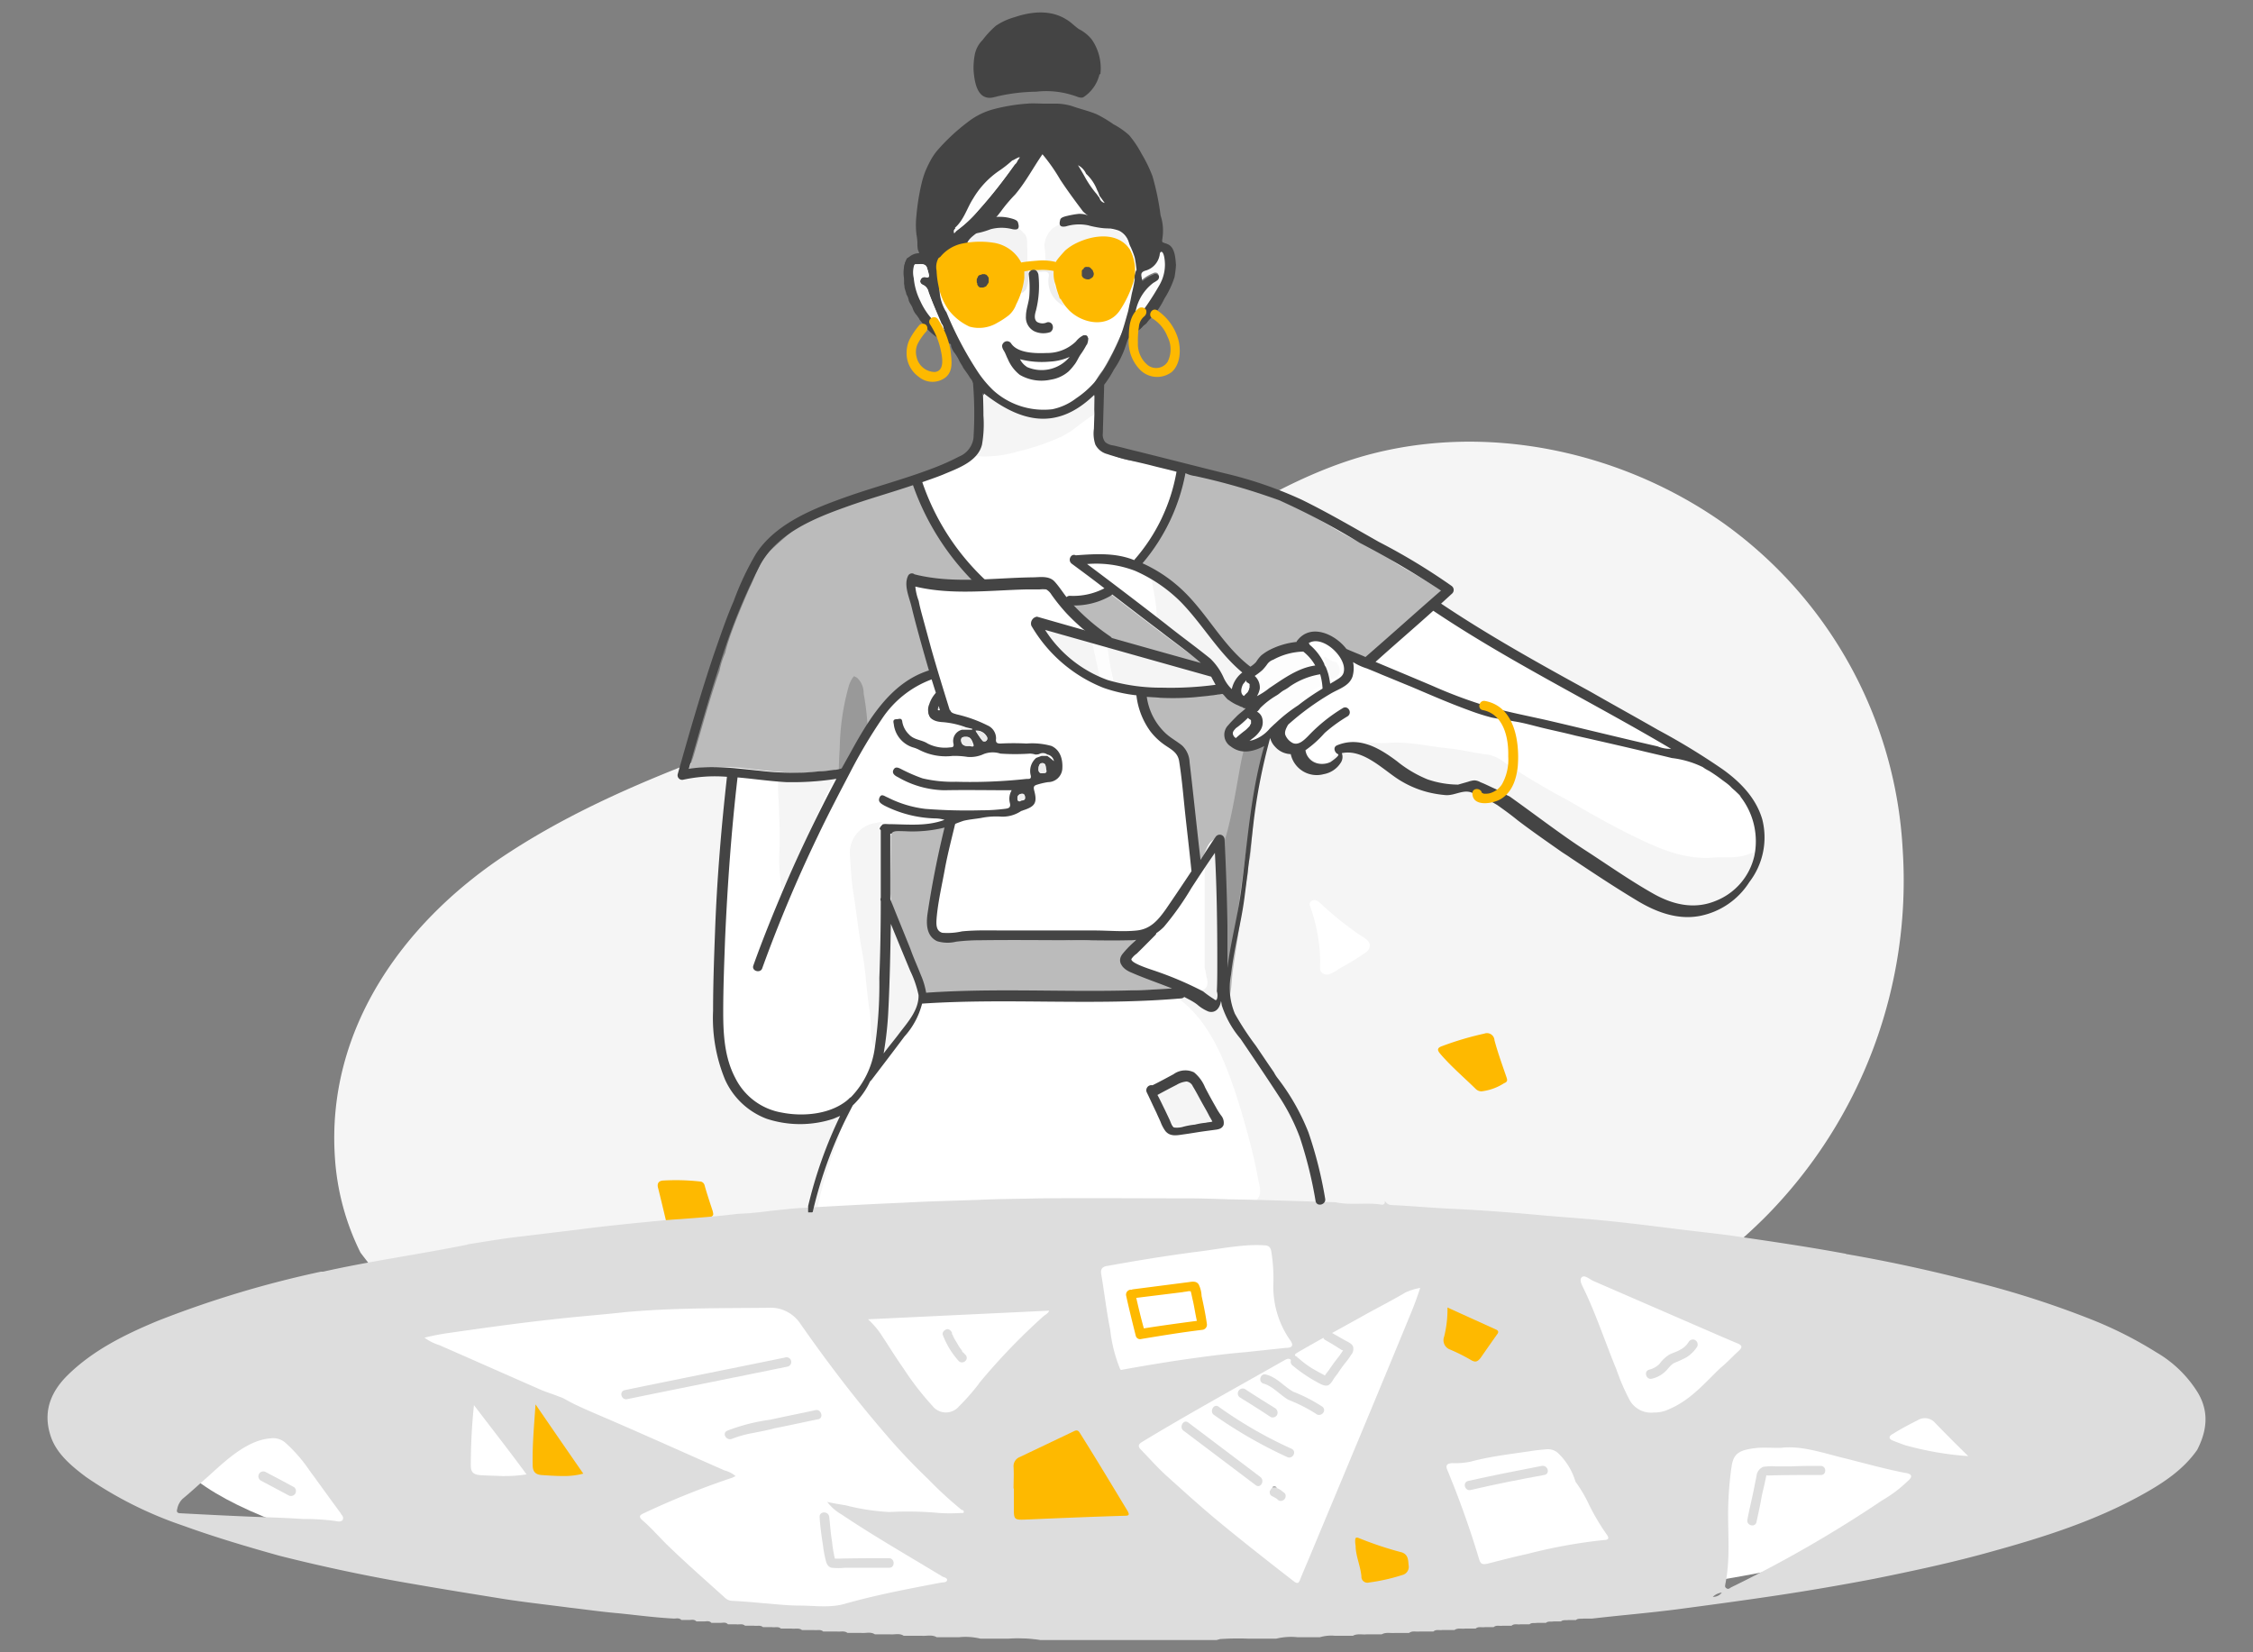<svg id="Layer_1" data-name="Layer 1" xmlns="http://www.w3.org/2000/svg" viewBox="0 0 300 220"><rect x="0" y="0" width="300" height="220" fill="#808080" stroke="none"/><defs><style>.cls-1{fill:#f5f5f5;}.cls-2{fill:#fff;}.cls-3{fill:none;}.cls-4{fill:#444;}.cls-5{fill:#fdfdfd;}.cls-6{fill:#f3f3f3;}.cls-7{fill:#fcfcfc;}.cls-8{fill:#f9f9f9;}.cls-9{fill:#eee;}.cls-10{fill:#e8e8e8;}.cls-11{fill:#ececec;}.cls-12{fill:#eaeaea;}.cls-13{fill:#efefef;}.cls-14{fill:#d4d4d4;}.cls-15{fill:#4b4b4b;}.cls-16{fill:#f2f2f2;}.cls-17{fill:#fafafa;}.cls-18{fill:#feb900;}.cls-19{fill:#bbb;}.cls-20{fill:#4c4c4c;}.cls-21{fill:#484848;}.cls-22{fill:#f0f0f0;}.cls-23{fill:#b2b2b2;}.cls-24{fill:#dcdcdc;}.cls-25{fill:#ddd;}.cls-26{fill:#999;}</style></defs><g id="Amber"><path class="cls-1" d="M253.35,113.05a57.18,57.18,0,0,0-24-43.49c-13.61-9.54-31.48-13.35-47.56-8.9-10,2.8-18.7,8.71-27.54,14a220.3,220.3,0,0,1-30.07,14.94C105.58,97.35,85,102.37,68,113.37c-14,9-24.6,23.46-23.4,40.82A33.13,33.13,0,0,0,48,166.78,71,71,0,0,0,53.25,173a39.88,39.88,0,0,0,6.55,5.66,27.49,27.49,0,0,0,7.89,3.88c.7.19,1.33.45,2,.64a283.57,283.57,0,0,0,53.73,7.5c21.17.95,43-.13,63.71-4.71,17.55-3.87,35.1-11.06,48-24A63.61,63.61,0,0,0,253.35,113.05Z"/><path class="cls-2" d="M233.77,108.73a14.21,14.21,0,0,0-5.28-6A65.43,65.43,0,0,0,220.73,98c-5.34-2.86-10.87-5.85-16.21-8.58a69.79,69.79,0,0,1-7.88-4.71,57.44,57.44,0,0,0-7.89-4.7c-2.73-1.34-5.66-2.23-8.33-3.63A79.85,79.85,0,0,1,173.3,72c-4.64-3.05-9.16-6.29-14.31-8.46a33.34,33.34,0,0,0-7.82-2.16,8.49,8.49,0,0,1-3.88-1.27,4.22,4.22,0,0,1-1.14-1.21c-.06-.32-.06-.63-.13-.89s-.06-.19-.06-.25a7.68,7.68,0,0,0,0-1.66c-.06-.63-.26-1.27-.32-1.9a8.14,8.14,0,0,1,.06-1.78,7.32,7.32,0,0,0-.06-1.15,8.59,8.59,0,0,1,1.15-1.91c.5-.76.89-1.52,1.33-2.35.83-1.65,1.59-3.37,2.23-5,1.14-2.93,1.78-6.3.44-9.22v-.19c-.83-3.5-1.65-7.12-3.88-10-2-2.54-5-4.39-8.26-4.07a.5.5,0,0,0-.32.13,8,8,0,0,0-4.13,1.46,43.55,43.55,0,0,0-4,2.74A13.51,13.51,0,0,0,125,29.57c-.38,1.27-.06,3.62-1.4,4.38-.57.32-1.21.13-1.72.58a2.34,2.34,0,0,0-.63,1.39,7.76,7.76,0,0,0,1.33,4.2A41.88,41.88,0,0,0,125,44.06a37.88,37.88,0,0,0,3.18,3.31c.7,1.53,1.46,3.05,2.22,4.58a25.76,25.76,0,0,0-.31,3.81v2.16a3.14,3.14,0,0,1-.51,2,9.91,9.91,0,0,1-3.12,2.16,22.78,22.78,0,0,1-3.88,1.59.66.66,0,0,0-.44.63.67.67,0,0,0-.07.51,38.84,38.84,0,0,0,5.79,11.13c-1.4,0-2.8-.06-4.26-.06-1.21,0-2.92-.26-3.62,1s-.13,3,.06,4.2a17.88,17.88,0,0,1,.32,5.15c-.51,3-2.42,5.66-4.33,8s-3.87,4.9-6.55,6.42a8.79,8.79,0,0,1-4.57,1.27,23.82,23.82,0,0,1-4.26-.57,2.75,2.75,0,0,0-2.86,1.08,4.68,4.68,0,0,0-.39,1.85l-.19,2.86c-.51,7.25-.82,14.5-.89,21.81a60.65,60.65,0,0,0,.26,10.17,11.16,11.16,0,0,0,3.81,7.44,10.09,10.09,0,0,0,14.31-1.78c3.69-5,1.91-11.89,2.1-17.61a45.8,45.8,0,0,1,1.59-10.68c.51-1.78,2.29-5.79,4.77-4.52,2.22,1.15,1,4.71.44,6.49-.57,2.1-1,4.89,1,6.42a6.19,6.19,0,0,0,4.13.76c1.78,0,3.56,0,5.34-.06,3.69,0,7.31-.07,11-.07h4.39c-.32.7-.64,1.4-.89,2.1a.65.65,0,0,0,.38,1,52,52,0,0,1,11.7,5.08c.45.26.89-.06.95-.57q.59-6.39.77-12.78a24.77,24.77,0,0,0-.26-5.72,19.26,19.26,0,0,0-.95-2.74,13.11,13.11,0,0,1-.7-3.11c-.19-1.91-.13-3.75-.38-5.66a13.49,13.49,0,0,0-1.59-5.15,80.77,80.77,0,0,0-5.91-9.35,36.07,36.07,0,0,0-7.38-7.82c.38-.19.7-.32,1.08-.51l.06.07a63.06,63.06,0,0,1,8.65,4.83,45.88,45.88,0,0,1,4,3,20,20,0,0,1,3.62,3.37,3.86,3.86,0,0,1,.89,2c.07.89-.51,1.46-.95,2.16a3.72,3.72,0,0,0-.32,3.37,3.58,3.58,0,0,0,5.66,1.4A3.82,3.82,0,0,0,169,98.87c.13-.25.25-.7.45-.82.38-.32.95.12,1.27.38l5.15,3.43a.65.65,0,0,0,.89-.25c1.78-2.61,5.4-1.72,7.82-.7,1.4.63,2.8,1.27,4.26,1.84s3,1,4.45,1.34c3,.76,6,1.46,8.84,2.48a29.19,29.19,0,0,1,8.2,4.77c4.58,3.62,9.86,8.26,16.21,7.43C231.42,118.46,235.74,113.75,233.77,108.73Z"/><path class="cls-3" d="M59.87,154.32v-.13H59.8A.21.21,0,0,0,59.87,154.32Z"/><path class="cls-4" d="M128,97c.07,0,.07-.07.13-.07S128,96.9,128,97Z"/><path class="cls-4" d="M155.43,32.49c-.25-.06-.51-.06-.63-.25s0-.45,0-.64a6.54,6.54,0,0,0-.26-2.92,35,35,0,0,0-1.08-5.22,18.76,18.76,0,0,0-1.46-3A13.71,13.71,0,0,0,150.35,18a10.12,10.12,0,0,0-2.1-1.46A15.81,15.81,0,0,0,146,15.2c-1.08-.45-2.22-.7-3.3-1.09a7.66,7.66,0,0,0-2.36-.31h-1.2c-.77,0-1.59-.07-2.36,0a24,24,0,0,0-4.32.7,9.55,9.55,0,0,0-3.63,1.78,26.54,26.54,0,0,0-4.13,3.88,8.68,8.68,0,0,0-.83,1.27,16,16,0,0,0-.69,1.46,13.5,13.5,0,0,0-.51,1.72,29.93,29.93,0,0,0-.64,4.07,11.35,11.35,0,0,0,0,2.54,7.37,7.37,0,0,1,.13,1.14,4.39,4.39,0,0,0,.06.89,3.33,3.33,0,0,1,.26.77,2.61,2.61,0,0,0-1.72.38,4.33,4.33,0,0,0-.38,2.67v.63c0,.2.06.32.06.51s.19.64.26,1A2,2,0,0,1,121,40c.13.39.38.64.51,1a2.85,2.85,0,0,0,.38.76,5.87,5.87,0,0,1,.51.7c.06.19.25.32.38.51A7.7,7.7,0,0,0,126,45.59h.26c.06,0,.12.06.19.06a.58.58,0,0,1,.19.45,2.74,2.74,0,0,0,.51.95,6.36,6.36,0,0,1,.63,1.08c.13.26.32.51.45.77a.21.21,0,0,0,.06.12c.26.38.57.77.83,1.21.06.06.06.13.13.19s.19.26.25.38v.07a21.64,21.64,0,0,1,1.59,1.84c4.83,3.75,9.6,4.9,14.56.13h0a5.15,5.15,0,0,1,.57-.7l.58-.57c0-.19.12-.26.31-.45a13.26,13.26,0,0,0,1.21-1.91,12.11,12.11,0,0,0,1.53-3.05c.12-.32.19-.63.32-.95.06-.07.06-.13.12-.19s.07-.13.13-.19a.62.62,0,0,1,.25-.32c.39-.32,1-.45,1.28-.83s.57-.44.76-.7a4.23,4.23,0,0,1,.76-.82,10.67,10.67,0,0,0,1.59-2.42,11.86,11.86,0,0,0,1.34-2.86,15.06,15.06,0,0,0,.19-1.59C156.51,34.33,156.45,32.87,155.43,32.49Zm-10.81-9.35a5.73,5.73,0,0,1,1.47,2.17,3.8,3.8,0,0,1,.31.76c.26.32.45.63.7.95a.89.89,0,0,1-.7-.7h0c-.19-.19-.31-.44-.5-.63a13.84,13.84,0,0,1-1.53-2.29h0c-.26-.45-.57-1-.83-1.4A2.31,2.31,0,0,1,144.62,23.14ZM127,30.71a.61.61,0,0,1,.25-.32c1.15-1,1.59-2.6,2.42-3.88a11.58,11.58,0,0,1,3.62-3.81c.51-.32,1-.64,1.4-1a1.19,1.19,0,0,1,.83-.57c-.07.38-.13.64-.45.77a55.41,55.41,0,0,1-4.83,6.16,15.39,15.39,0,0,1-2.61,2.42.82.82,0,0,0-.32.32c-.06.06-.19.25-.25.25S127,30.77,127,30.71Zm-1.4,13.16a6.75,6.75,0,0,0-.7-.57A9.09,9.09,0,0,1,121.48,36c0-.32-.06-.89.44-.83s1.28-.25,1.53.51c.06.25.13.44.19.7s.19.64-.38.51a.54.54,0,0,0-.7.38c-.13.38.13.57.44.7a1.3,1.3,0,0,1,.64.89c.51,1.4,1.08,2.8,1.65,4.2A.63.63,0,0,1,125.55,43.87Zm25.5-6.74a15.76,15.76,0,0,1-.32,1.66c-.13.5-.19,1-.32,1.52s-.19,1-.32,1.4c-.25.89-.51,1.84-.82,2.73A24.72,24.72,0,0,1,148,47.37a18.64,18.64,0,0,1-2.29,3.56,12.45,12.45,0,0,1-2.41,2.1,7.81,7.81,0,0,1-3.18,1.46A10,10,0,0,1,132.29,52a14.71,14.71,0,0,1-2-2.36A46.67,46.67,0,0,1,126,41.52l-.06-.06a6,6,0,0,1-.83-2.74,5.54,5.54,0,0,1,.38-2.67l.2-.38c0-.13,0-.25.12-.25.83-1.34,2.29-2.17,3.5-3.18h0a9.11,9.11,0,0,0,2-1.85c.32-.32.57-.63.89-.95a17.86,17.86,0,0,0,1.34-1.65,21.53,21.53,0,0,1,1.65-1.91c1.4-1.66,2.35-3.5,3.62-5.34a24,24,0,0,1,2.36,3.37c1,1.52,2,2.86,3.05,4.26a8.48,8.48,0,0,0,.76.63c-.06,0,.19.13.13.13.25.25.51.44.76.7a3.29,3.29,0,0,0,.83.44,5.55,5.55,0,0,1,.82.32,5.83,5.83,0,0,1,1.47.32,2.54,2.54,0,0,1,1.33,1.59,3.08,3.08,0,0,0,.26.64,12.08,12.08,0,0,1,.51,1.33c.12.57.19,1.15.25,1.65A2.34,2.34,0,0,0,151.05,37.13Zm3.24,1.46a14.3,14.3,0,0,1-2.54,3.63c-.2.13-.32.38-.64.32a6.23,6.23,0,0,1,2.48-4.71,3.78,3.78,0,0,0,.51-.32.58.58,0,0,0,.12-.82.49.49,0,0,0-.69-.13,5.12,5.12,0,0,0-1.47.89c0-.51-.38-1,.58-1.27a2.75,2.75,0,0,0,1.71-1.91c.07-.25,0-.63.38-.57s.51.32.58.7A6.26,6.26,0,0,1,154.29,38.59Z"/><path class="cls-4" d="M140,99.32a9.51,9.51,0,0,0-3.3-.32,34.05,34.05,0,0,0-3.5,0c-.45,0-.64-.13-.57-.64a1.88,1.88,0,0,0-1.15-1.78,18.12,18.12,0,0,0-4.07-1.46c-.44-.13-.76-.19-.89-.57-.13,0-.32-.06-.44-.06a1.52,1.52,0,0,1-.77-.39.44.44,0,0,1-.19.45c-.06.06-.31,0-.31-.06a.64.64,0,0,1,.25-.64c-.06-.06-.13-.13-.13-.19s-.12-.32-.19-.51-.06-.13-.06-.19V92.9h-.26a2.6,2.6,0,0,0-.44.7c-.76,1.46-.26,2.41,1.4,2.54a11.31,11.31,0,0,1,3.24.7l.83.19v.13h-1.34a1.54,1.54,0,0,0-1.14,1.9c.06.39-.13.45-.45.45a5.08,5.08,0,0,1-3-.51c-.76-.51-1.78-.45-2.48-1.21a3.06,3.06,0,0,1-.89-1.65c-.06-.64-.45-.38-.76-.38-.51,0-.45.32-.38.63a3.67,3.67,0,0,0,2.54,3.12,4.28,4.28,0,0,1,.83.32,7.66,7.66,0,0,0,4.45.82,10.93,10.93,0,0,1,2,.13,4.24,4.24,0,0,0,2.16-.38,3.32,3.32,0,0,1,2.22-.06,28.93,28.93,0,0,0,3.95,0,2.94,2.94,0,0,1,.7.12,1.51,1.51,0,0,0,.51-.06,1,1,0,0,1,1.08.06,1.1,1.1,0,0,1,.89.89,10.43,10.43,0,0,0-.89-.7h-.77l-.7.26a2.3,2.3,0,0,0-.76,2.22c.19.64-.19.58-.51.58a68.83,68.83,0,0,1-9.41.38,17.43,17.43,0,0,1-4.45-.45,21.69,21.69,0,0,1-2.8-1.21c-.38-.19-.82-.44-1.08.07s.26.82.64,1a12.76,12.76,0,0,0,6.1,1.72c3-.06,6,0,9,0a2.26,2.26,0,0,0-.25,1.65c.19.7-.19.77-.7.83a25.12,25.12,0,0,1-3.12.19,71.08,71.08,0,0,1-7.44-.19,15,15,0,0,1-5-1.52c-.38-.13-.82-.58-1.08,0s.19.82.64,1.08a15.87,15.87,0,0,0,6.74,1.71,4.33,4.33,0,0,1,1.27.19c-2.67,1-5.47.51-8.2.58-.51.44-.7.89.12,1.14.13.06.19.06.26.13h1.46c.13-.13.45-.13,1-.13a17.44,17.44,0,0,0,5.08-.38l.07-.06a20.47,20.47,0,0,1,2.73-1.15c.77-.19,1.59-.25,2.35-.38a10.18,10.18,0,0,1,2.48-.19,4.42,4.42,0,0,0,2.8-.7c.07-.06.19-.06.32-.13,1.59-.51,1.91-1,1.46-2.67-.12-.51,0-.63.45-.76a9.77,9.77,0,0,1,1.4-.32,1.92,1.92,0,0,0,1.9-1.72C141.57,100.84,141,99.76,140,99.32Zm-10.93,0c-.64.06-1.09-.13-1.09-.77,0-.44.39-.44.64-.44.64-.06.83.51,1,1S129.17,99.32,129.05,99.32Zm2.28-.7c-.19.19-.44.06-.63-.13a12.27,12.27,0,0,1-.83-1.21,1.51,1.51,0,0,1,1.4.64C131.46,98.17,131.53,98.49,131.33,98.62Zm4.52,8.07c-.38.07-.38-.19-.38-.38s.06-.57.51-.57.44.13.5.45C136.55,106.69,136,106.5,135.85,106.69Zm3.05-3.75c-.38.07-.63-.06-.63-.51s.12-.89.57-.82.38.57.44.82C139.47,102.94,139.16,102.94,138.9,102.94Z"/><path class="cls-4" d="M146.53,9.79a6.7,6.7,0,0,0-1.14-4.51,5.16,5.16,0,0,0-1.72-1.4c-.57-.38-1-.89-1.65-1.27-2.1-1.34-4.65-1.09-6.93-.32a8.6,8.6,0,0,0-2.48,1.14,12.4,12.4,0,0,0-1.78,1.91,3.74,3.74,0,0,0-1,1.78,9.05,9.05,0,0,0-.19,2.29c.13,1.59.51,4,2.61,3.56.19-.06.32-.06.51-.13a24.33,24.33,0,0,1,5.21-.63,11.65,11.65,0,0,1,5,.51c.45.12.95.44,1.34.19a5,5,0,0,0,2.09-3C146.53,9.85,146.53,9.85,146.53,9.79Z"/><path class="cls-4" d="M162.62,148.79c-.26-.45-.45-.89-.7-1.27-.51-.9-1-1.79-1.46-2.68a5.21,5.21,0,0,0-1.47-2,2.65,2.65,0,0,0-2.73.26c-.95.51-1.84,1-2.8,1.46a.68.68,0,0,0-.76.95c.44.89.83,1.78,1.27,2.67.19.45.38.83.57,1.28a5,5,0,0,0,.64,1.2c.63.77,1.52.58,2.35.45,1-.13,2-.32,3-.45l1.4-.19c.44-.06.83-.19,1-.63A1.31,1.31,0,0,0,162.62,148.79Zm-2.1.63a10.28,10.28,0,0,0-1.46.26,9.38,9.38,0,0,0-1.47.25,3.17,3.17,0,0,1-1.33.13c-.25-.13-.45-.7-.57-1l-.64-1.33c-.32-.64-.63-1.34-1-2,.82-.44,1.65-.89,2.54-1.33a3.1,3.1,0,0,1,1.34-.51c.38,0,.63.32.82.64.51.82,1,1.71,1.47,2.6.25.45.5.89.76,1.4a8,8,0,0,1,.44.83.25.25,0,0,0-.19.06A3.17,3.17,0,0,0,160.52,149.42Z"/><path class="cls-5" d="M165,93.15h0c-.38.57,0,.76.45.76a2.75,2.75,0,0,0,2-.7c1.27-1.08,2.54-2.16,3.88-3.11A3.94,3.94,0,0,1,174,89a.87.87,0,0,0,.57-1.4c-1-.51-2.22-.32-3.24-.76-1.46.25-2.42,1.46-3.5,2.28-.25.2-.19.51-.06.77a1.38,1.38,0,0,1-.45,1.71,8.36,8.36,0,0,1-1.65,1.28c-.13.19-.45.19-.7.25Z"/><path class="cls-5" d="M175.84,90.92a1.25,1.25,0,0,0-1.2-.82,3.93,3.93,0,0,0-3.31,1.52,8.31,8.31,0,0,1-2,1.66c-.7.38-1.46.89-.83,1.9.19.39-.13.7-.32,1a14.06,14.06,0,0,0-.7,1.4c-.12.19-.19.38.07.51,1.33-.89,2.35-2.17,3.62-3.18A25.39,25.39,0,0,1,175,91.75C175.4,91.56,175.91,91.43,175.84,90.92Z"/><path class="cls-6" d="M136.8,33.25v-.12c-.12-.7.19-1.59-.57-2.17-.64-.76-.76-.44-1.4-.69a3.56,3.56,0,0,0-2.16-.45c-.51,0-1.21.51-1.72.51-.57.57-1.78,1.14-2.16,2,.57-.06,2.1-.06,2.42-.06a5.54,5.54,0,0,1,4.51,2.35c.45.57.76.63,1.08.63Z"/><path class="cls-5" d="M127.33,30.77a16,16,0,0,0,2.86-2.67,76.63,76.63,0,0,0,5.6-7.12c-.07-.19-.83.38-1,.38a15,15,0,0,1-1.59,1.27,11.64,11.64,0,0,0-3.63,3.82c-.82,1.27-1.2,2.8-2.41,3.88h0A.92.92,0,0,1,127.33,30.77Z"/><path class="cls-7" d="M151.81,42.16a16.21,16.21,0,0,0,2.54-3.63,6.4,6.4,0,0,0,1-4.32c-.07-.38-.19-.7-.58-.7s-.31.32-.38.57A2.64,2.64,0,0,1,152.64,36c-1,.25-.58.76-.58,1.27a5.12,5.12,0,0,1,1.47-.89c.25-.13.57-.13.69.13a.59.59,0,0,1-.12.82,4.36,4.36,0,0,1-.51.32,6.23,6.23,0,0,0-2.48,4.71C151.49,42.6,151.62,42.35,151.81,42.16Z"/><path class="cls-7" d="M125.74,43.94c-.57-1.4-1.59-3.63-2.1-5A1.3,1.3,0,0,0,123,38c-.25-.12-.57-.32-.44-.7a.59.59,0,0,1,.7-.38c.57.13.44-.19.38-.51s-.13-.44-.19-.7c-.32-.82-1-.44-1.53-.51s-.44.45-.44.83a9.2,9.2,0,0,0,3.37,7.31C125,43.43,125.68,44.06,125.74,43.94Z"/><path class="cls-5" d="M147.48,86.28h0a8,8,0,0,0-2-.7c.38,1.66.7,3.31,1.08,4.9a5.35,5.35,0,0,0,1.59.57c0-.25-.06-.51-.06-.76C147.93,89,147.48,87.62,147.48,86.28Z"/><path class="cls-8" d="M176.23,87.62c.57.7.31,1.59.69,2.35.07.19,0,.45.32.45a1.17,1.17,0,0,0,1-1.78c-.06-.13-.19-.32-.25-.45a2.88,2.88,0,0,1-1.21-.51C176.67,87.55,176.42,87.3,176.23,87.62Z"/><path class="cls-9" d="M139,36.18c.57,0,.76.19.63.76a3.65,3.65,0,0,0,2.1,3.82,12.53,12.53,0,0,1-1.27-2.8c-.13-.57.45-1.72-.25-2.1s-1.53-.06-2.17-.13c-.12,0-.25.26-.38.26C138.14,36.37,138.58,36.18,139,36.18Z"/><path class="cls-10" d="M136.48,38.72c.07-.13.2-.19.2-.32a5.21,5.21,0,0,0,.25-2.41c-.32-.07-.7-.26-.76.32-.07.89-.13,1.84-.19,2.73l.38-.19C136.29,38.85,136.36,38.79,136.48,38.72Z"/><path class="cls-11" d="M128.6,98.11c-.25,0-.64,0-.64.44.07.64.45.83,1.09.77.12-.07.57.13.44-.26S129.24,98.11,128.6,98.11Z"/><path class="cls-11" d="M138.84,101.61c-.45,0-.57.44-.57.82s.19.58.63.51c.26-.06.57,0,.38-.57C139.22,102.18,139.28,101.61,138.84,101.61Z"/><path class="cls-12" d="M131.33,98.62a.42.42,0,0,0,0-.64,1.47,1.47,0,0,0-1.39-.63c.31.44.5.82.82,1.2C130.83,98.75,131.08,98.81,131.33,98.62Z"/><path class="cls-13" d="M135.47,106.25c0,.19,0,.44.38.38.19-.19.63,0,.63-.51,0-.32-.19-.51-.5-.44S135.47,105.93,135.47,106.25Z"/><path class="cls-14" d="M125.23,93.53c-.32.32-.51.51-.44.83,0,.06.25.06.31.06C125.42,94.23,125.17,94,125.23,93.53Z"/><path class="cls-12" d="M165,93.15h0c.25-.13.57-.06.76-.32C165.48,93,165,92.51,165,93.15Z"/><path class="cls-15" d="M154.61,149.74a1.71,1.71,0,0,0,2,1.21,15.13,15.13,0,0,1,1.65,0h0a16.45,16.45,0,0,1,1.72,0c1.14.19,1.78-.64,2.54-1.27a.67.67,0,0,0,.13-.89,36.67,36.67,0,0,0-3.37-6c-.32-.38-.64-.64-1.15-.45a18.37,18.37,0,0,0-4.57,2c-.89.5-1,.95-.51,1.9C153.46,147.39,154,148.53,154.61,149.74Zm-.26-4.64c1.08-.45,2.16-.95,3.24-1.46a.62.62,0,0,1,.83.25,20.41,20.41,0,0,1,2.74,4.83c.19.38-.07.58-.39.7a6.49,6.49,0,0,1-3.18.26c-1.58.63-2.16-.51-2.67-1.85A10,10,0,0,0,154,146C153.84,145.61,153.91,145.35,154.35,145.1Z"/><path class="cls-16" d="M160.71,130.28c.25,1-.13,1.53-1,1.66,0,.06,0,.06.07.12a2.3,2.3,0,0,0,1.2,1.09.21.21,0,0,1,.13.06c.57.13,1.21.51,1.21.06,0-1.84-.06-5.28,0-7.12.13-3.37-.06-9.09-.13-12.46a.82.82,0,0,0-.06-.38.65.65,0,0,0-.51,0h-.13a.21.21,0,0,0-.12.06h0s-.07,0-.07.06l-.12.13-.2.19c-.06.13-.12.19-.19.32a2,2,0,0,0-.25.64c-.06.12-.06.25-.13.38v13.79C160.58,129.39,160.58,129.84,160.71,130.28Z"/><path class="cls-4" d="M129.3,30.9c.19.51,2.29-.25,2.61-.38a5.67,5.67,0,0,1,2.92,0c.7.13,1-.06.7-.95-.13-.32-.76-.45-.95-.51a5.7,5.7,0,0,0-1.47-.19,2.45,2.45,0,0,0-1.2.25C131.46,29.25,129.17,30.39,129.3,30.9Z"/><path class="cls-17" d="M158.23,84.44A9.72,9.72,0,0,0,156.51,82h0c-.06-.06-.06-.12-.12-.12a2.47,2.47,0,0,0,1.2,2.67,1.11,1.11,0,0,1,.58.63A.58.58,0,0,0,158.23,84.44Z"/><path class="cls-6" d="M180,125.32c-.13-.06-.19-.19-.32-.31a43.23,43.23,0,0,0-3.69-3,1.49,1.49,0,0,0-.06.44,42.55,42.55,0,0,1,.76,5.66c.06.7.45.38.7.19a13.09,13.09,0,0,1,2.48-1.59C181,126.21,181,126.15,180,125.32Z"/><path class="cls-4" d="M156.13,33.51a1.72,1.72,0,0,0-2.41-1.08c-.7.38-.07,1.46.63,1.08s.77,1.4.77,1.71a5.44,5.44,0,0,1-.77,2.8,35.79,35.79,0,0,1-3.3,4.83c-.51.64.63,1.28,1.08.64.76-1,1.52-2.1,2.22-3.18a11.63,11.63,0,0,0,1.72-3.43A4.72,4.72,0,0,0,156.13,33.51Z"/><path class="cls-4" d="M127.14,44.76a9.48,9.48,0,0,1-4.58-4.64,8.57,8.57,0,0,1-.89-3.11,3.24,3.24,0,0,1,.06-1.72.88.88,0,0,1,1.08-.19c.7.44,1.34-.7.64-1.08a2,2,0,0,0-3,1.2,5.87,5.87,0,0,0,.06,2.36,11,11,0,0,0,.51,2,11.58,11.58,0,0,0,5.53,6.23C127.26,46.22,127.9,45.14,127.14,44.76Z"/><path class="cls-4" d="M143,48.64c.38-.44.57-1,.95-1.53a10,10,0,0,0,.7-1.14.06.06,0,0,1,.07-.06,2.18,2.18,0,0,0,.19-.89c-.07-.07-.07-.19-.13-.26a.34.34,0,0,0-.19-.12h-.32a2.9,2.9,0,0,0-1,.82A5.47,5.47,0,0,1,139.41,47c-1.46.06-3.88.06-4.77-1.27a.64.64,0,0,0-1.08,0c-.25.31-.06.7.13,1s.31.7.51,1.08a5.24,5.24,0,0,0,1.59,2.1,5.75,5.75,0,0,0,4.13.64,4.74,4.74,0,0,0,2.35-1.08A6.43,6.43,0,0,0,143,48.64Zm-6.29.19a2.56,2.56,0,0,1-.89-1,11.56,11.56,0,0,0,3.94.32,7.46,7.46,0,0,0,2.67-.63,4.85,4.85,0,0,1-5.72,1.33Z"/><path class="cls-4" d="M144.56,35.67a.64.64,0,0,0,0,1.27A.64.64,0,0,0,144.56,35.67Z"/><path class="cls-4" d="M130.83,36.56a.64.64,0,0,0,0,1.27A.64.64,0,0,0,130.83,36.56Z"/><path class="cls-1" d="M173.75,149.36a98,98,0,0,0-7.57-10.81c-.7-.83-1.91-4.77-3.05-5.79H163a2.4,2.4,0,0,1-.13.7c0,.07-.06.07-.06.13v.06h0v.19h0a.21.21,0,0,1-.06.13h0a.14.14,0,0,1-.13.13l-.13.13c-.06.06-.13.06-.25.06a61.68,61.68,0,0,0,3.18,6.36,30.56,30.56,0,0,1,3.05,4.32,35.37,35.37,0,0,1,2.35,4.33,5.82,5.82,0,0,1,1,3,13.35,13.35,0,0,0,1.78-2A.6.6,0,0,0,173.75,149.36Z"/><path class="cls-2" d="M167.48,156.77c-.3-1.68-.69-3.35-1.13-5-.74-2.78-1.55-5.56-2.54-8.26-1.67-4.6-4.2-9.56-8.86-11.71a.56.56,0,0,1-.26-.24c-2.06.1-3.94.18-6.06.18-4.52,0-7.12.57-11.64.57-4.32,0-3.75.13-8.07.13-.34,0-4.36.14-5.5,0-.18.32-.29.72-.44,1a16.07,16.07,0,0,1-1.68,2.5c-.53.74-1,1.51-1.55,2.24a8.49,8.49,0,0,1-.5,1c-.76.95-2,1.91-2.54,3.05-.83,1.78-.95,2.74-2.48,3.94-.19.13-1,.83-.89,1.21s-.19,1.08-.51,1.46c-1.14,1.53-1.27,3.31-2,5a53,53,0,0,0-2.22,8.15h15.61c7.19,0,14.38,0,21.57-.15,3.6-.07,7.19-.16,10.78-.3l3.66-.16,1.73-.08c1.53-.08,3.42.18,4.72-.75a4.31,4.31,0,0,0,.9-1.13C168.06,158.71,167.63,157.61,167.48,156.77Z"/><path class="cls-2" d="M182.07,125.2a4.12,4.12,0,0,0-.89-.64c-.38-.25-.76-.51-1.08-.76a41.69,41.69,0,0,1-4.45-3.69.72.72,0,0,0-.32-.19c-.44-.25-1.14.13-.89.7a23.65,23.65,0,0,1,1.21,5.15,18.37,18.37,0,0,1,.13,2.67c0,.38-.06.83.25,1.08a1,1,0,0,0,1,.19,5.72,5.72,0,0,0,1.15-.63c.38-.26.82-.45,1.2-.7a26.27,26.27,0,0,0,2.23-1.4C182.33,126.6,182.71,125.83,182.07,125.2Z"/><path class="cls-18" d="M156.9,45.21a7,7,0,0,0-2.8-3.88c-.7-.45-1.34.63-.64,1.08a4.9,4.9,0,0,1,2,2.42,3.68,3.68,0,0,1,0,3.37,1.83,1.83,0,0,1-2.6.44,3.61,3.61,0,0,1-1.34-3,11.4,11.4,0,0,1,.13-2.1,2,2,0,0,1,.7-1.4.79.79,0,0,0,.25-.89.71.71,0,0,0-.89-.25c-1.27.89-1.4,2.54-1.4,3.94a5.37,5.37,0,0,0,1.59,4.39,3.21,3.21,0,0,0,4.14.19C157.15,48.51,157.28,46.67,156.9,45.21Z"/><path class="cls-18" d="M126.57,46.67a10.73,10.73,0,0,0-1.66-4.13c-.44-.7-1.52-.07-1.08.63a10.2,10.2,0,0,1,1.46,3.56c.19.89.51,2.67-.82,2.8a2.51,2.51,0,0,1-2.42-2,2.59,2.59,0,0,1,.13-1.72,7.69,7.69,0,0,1,1.14-1.65.67.67,0,0,0,0-.89.68.68,0,0,0-.89,0A10.58,10.58,0,0,0,121.22,45a4,4,0,0,0-.5,1.91,3.83,3.83,0,0,0,1.59,3.24,2.86,2.86,0,0,0,3.56.13C127,49.4,126.69,47.88,126.57,46.67Z"/><path class="cls-19" d="M121.54,80.81a12,12,0,0,0-.57-2.16c-.32-1.65-.32-2.29,1.21-2h.19a18.94,18.94,0,0,0,4.58.64,7.87,7.87,0,0,0,2.73-.07,23.44,23.44,0,0,1-2.1-2.16A25.75,25.75,0,0,1,125,70.45c-.76-1.84-1.53-3.75-2.23-5.59-.19-.45-.31-.7-.76-.58-1.33.32-2.54.83-3.88,1.27-1.71.58-3.56,1-5.21,1.59a44.15,44.15,0,0,0-5.6,2.48,8.78,8.78,0,0,0-1.52.83c-1.27,1.08-2.23,1.91-3.37,3a9.63,9.63,0,0,0-1.66,2.67c-.25.45-.5,1.27-.89,2,0,0-2.79,6.24-3.3,8.78a10.67,10.67,0,0,0-.77,2.42c-1.33,3.75-2.35,7.63-3.49,11.44-.13.38-.45,1.21-.58,1.65.64,0,1.66-.25,2.23-.25a34.64,34.64,0,0,1,4.45.06c2.23.26,4.9.58,7.44.7,1.21.07,3-.25,4.26-.25,2.23,0,2.73-.07,3.43-2,.07-.12.51-.76.58-.89,1.08-1.84,2.29-3.49,3.49-5.27a10.14,10.14,0,0,1,6.11-4.77c.25-.07.38-.07.32-.45-.51-1.72-.89-3.43-1.4-5.15"/><path class="cls-19" d="M163.06,122c-.06,2.92,0,5.91.07,8.84v.63c0,.13.06.26.06.38a.62.62,0,0,0,.13.38,2.56,2.56,0,0,0,.32.64,2.31,2.31,0,0,0,.19-.7c.19-.89.19-1.91.31-2.8.26-1.9.58-3.75.83-5.66.38-2.54.76-5,1.21-7.56v-.64a9.82,9.82,0,0,1,.25-1.27c.07-.25.07-.51.13-.76.13-2,.32-4,.45-6l1.2-8c-.06-.76-1.2.19-1.2.19a3.07,3.07,0,0,1-3.31-1.08,1.35,1.35,0,0,1-.19-1.72A22.75,22.75,0,0,1,166.18,94c-.76-.83-2.54-1.33-3.31-2.1-.32-.32-1.84.32-2.29.32a31.9,31.9,0,0,1-6,.32c-.19,0-1.59-.19-1.78-.19-.63,0-.95.32-.57,1,.89,1.47,1.34,3.44,2.61,4.52,1.59,1.33,2.86,2.42,3.11,4.45.45,3.56,1.34,7.31,1.27,10.87,0,.19.26,1.47.26,1.72,1.33-1.08.95-3.31,3.11-3.37-.25.89.32.76.32,1.72C162.87,116.36,163.06,119.16,163.06,122Z"/><path class="cls-19" d="M154.73,130.92a23.65,23.65,0,0,0-3.94-1.65c-1.33-.51-2-.77-1.08-1.85a12.16,12.16,0,0,0,1.84-2.29,2.6,2.6,0,0,0-2.16-.06c-.51.19-1.65-.13-2.16-.06-3.5.44-5.91,0-9.41.12-2.16.07-4.51-.19-6.68-.12-1.84.06-3.94.31-5.78.25-1-.06-1.47-.57-1.47-1.4s.07-1.08.2-2c.12-1.4.31-2.8.5-4.2a34.22,34.22,0,0,1,.77-4.32c.25-1,.57-2,.76-3.24a17.85,17.85,0,0,1-5.72.57c-1.15,0-1.85-.19-1.78,1,0,2.42-.07,4.84-.07,7.25a23.44,23.44,0,0,0,1.08,5.09v.06a12.42,12.42,0,0,1,.7,1.27,42,42,0,0,1,1.4,4.14,21.5,21.5,0,0,1,1.15,4l.19-.19c1.08-1.08,2.67-.7,4-.7,4.2.13,8.46,0,12.66-.12,3.94-.13,7.88-.39,11.76-.64,1.21-.06,4.45-.06,5.72,0C156.83,131.68,155.05,131.11,154.73,130.92Z"/><path class="cls-19" d="M151.81,74.52c-.32.45-.38.57.13.83a16.79,16.79,0,0,1,4.7,3.11c3.24,3.12,5.85,6.81,8.78,10.3.31.38.82.83,1.39.38,1.34-1.14,1.91-2.09,3.63-2.67.76-.25,2,.39,2.35-.7a6.84,6.84,0,0,1,1-.76c1.46-.44,2.48-.7,3.49.38a8,8,0,0,0,3.12,1.78c.95.38,1.14,1,2,.19,2.8-2.67,6.23-5.78,9.16-8.33a1.17,1.17,0,0,1,.32-.25c-.07-.32-.32-.32-.45-.44-1.84-1.28-3.88-2.29-5.78-3.5a36.63,36.63,0,0,0-4.9-2.8c-1.53-.7-3.12-1.72-4.58-2.54a41.25,41.25,0,0,0-4-2.17c-1.34-.57-2.74-1.08-4.14-1.65-3.3-1.27-7.25-2-10.62-3-.5-.12-.57.51-.7,1a32.34,32.34,0,0,1-1.84,5A22.49,22.49,0,0,1,151.81,74.52Z"/><path class="cls-1" d="M232.56,113.82c-1.46.5-3.05.25-4.58.38-3.94.25-7.37-1.34-10.74-3-2.86-1.4-5.66-3-8.46-4.64a95.15,95.15,0,0,1-8.39-5,5.11,5.11,0,0,0-2.23-1.08c-1.71-.19-3.43-.64-5.21-.83-2.61-.25-5.15-.89-7.76-.76a12.74,12.74,0,0,1-3.43-.13,6.29,6.29,0,0,0,1.71,1c2,1.15,3.88,2.67,5.92,3.82a7.21,7.21,0,0,0,6.55.38,1.06,1.06,0,0,1,.89,0c1.2.76,2.48,1.53,3.62,2.29,3.63,2.35,6.8,5.34,10.56,7.5,3.43,2,6.42,4.83,10.3,6.17,1.33.44,2.54,1.08,3.94,1,1.72-.19,3.56-.06,5-1.27a11.34,11.34,0,0,0,3.11-3.81,5.63,5.63,0,0,0,.7-4.07h0C234.09,113.5,234.34,113.24,232.56,113.82Z"/><path class="cls-1" d="M117.47,109.49c-.38-.13-.76.13-1.14.13a4.06,4.06,0,0,0-3.18,3.94c.13,1.72.19,3.37.44,5.09.45,2.67.7,5.4,1.21,8.07s.57,5.28,1,7.89c.25,1.46,0,2.92.44,4.38.2.58.89.83.77,1.53a9.75,9.75,0,0,0,.7-3.75c.12-3.43.06-6.87.12-10.24,0-3.11,0-6.29-.06-9.41-.06-1.91.13-3.81.19-5.72,0-.32.13-.64-.38-.76C116.77,110.38,117,109.94,117.47,109.49Z"/><path class="cls-1" d="M110.67,103a64,64,0,0,1-7.06.12V105c0,1.08.13,2.16.13,3.3.06,1.53.13,3.12.06,4.65a23.69,23.69,0,0,0,.32,5.59,25.5,25.5,0,0,0,1.53-3c1.14-2.54,2.29-5.08,3.43-7.63a32.12,32.12,0,0,1,2.48-4.89Z"/><path class="cls-19" d="M143.16,79.86a4.06,4.06,0,0,0-1.65.19c.38.26.57.45.82.64,1.78,1.33,3.37,2.8,5.15,4.13a4.19,4.19,0,0,0,1.66.64c3.69,1.14,8.58,2.86,12.27,4,.25,0,.32-.12.19-.38-.76-.51-2.73-1.72-3.43-2.22-3.5-2.55-6.93-5.22-10.37-7.83a.57.57,0,0,0-.7-.06A7.07,7.07,0,0,1,143.16,79.86Z"/><path class="cls-1" d="M145.51,55.32l.19-.19V52.58c-5,4.84-9.79,3.63-14.68-.19,0,2.36-.45,4.26-.45,6.49,0,.51-.19,1.52-.76,1.84a15.09,15.09,0,0,0,5.59-.57,32.38,32.38,0,0,0,5.92-2c2-1.08,1.33-.89,4-2.74C145.39,55.44,145.45,55.38,145.51,55.32Z"/><path class="cls-1" d="M161.41,89.65c-2.54-.38-5.09-1.4-7.57-2-2.09-.57-4.07-1.34-6.16-1.78h-.39l.13-.13a35.53,35.53,0,0,0,.76,4.52,2.76,2.76,0,0,1,.07.76,15.92,15.92,0,0,0,5.72.76,38.31,38.31,0,0,0,7.19-.51c.25-.06.76.32.76-.25C161.92,90.67,161.86,89.78,161.41,89.65Z"/><path class="cls-1" d="M165.16,88.83c-.06-.07-1.21-1-1.27-1-1.59-2-3.18-3.88-4.77-5.85a21.07,21.07,0,0,0-5.79-5.09c.13,1.21.45,2.42.58,3.63a16.43,16.43,0,0,1,.12,1.78,20.35,20.35,0,0,0,3.25,2.86l.76.63a16.56,16.56,0,0,0,2.1,1.59c1.14.83,1,1.66,2.1,2.93a5.46,5.46,0,0,1,.63,1.08c.19.44.89.89,1.34.51C165.42,90.67,166.43,90,165.16,88.83Z"/><path class="cls-1" d="M138.71,83.55c.57.83,1.14,1.27,1.53,1.91a12.37,12.37,0,0,0,6.29,5.08c-.38-1.65-.7-3.3-1.08-4.89C143.29,85,141.13,84.25,138.71,83.55Z"/><path class="cls-1" d="M147.55,30.46c.25.06.44.06.63.12a5.29,5.29,0,0,1,1.09.38l.19.2h0c.12.19.25.44.38.69h0c.06.2.19.39.25.58a1.68,1.68,0,0,1,.13.57c-.06,0-.13-.06-.19-.06a3.81,3.81,0,0,0-1.53-1.09,4.38,4.38,0,0,0-2.22-.12,8.65,8.65,0,0,0-2.23.44,5.62,5.62,0,0,0-2,1.15h0a4.81,4.81,0,0,0-1.4,1.59c-.06.06-.44-.07-.51-.07h-.06c-.13-.06-.26,0-.38-.06a1.49,1.49,0,0,0-.51-.06,10.14,10.14,0,0,0-.13-2,3.38,3.38,0,0,1,1.15-2.35,11.82,11.82,0,0,1,4.38-1.65,10,10,0,0,0,2.8,1.65"/><path class="cls-1" d="M155.05,147.9c.51,1.33,1.08,2.48,2.67,1.84a7.55,7.55,0,0,0,3.18-.25c.32-.07.51-.26.38-.7a17.23,17.23,0,0,0-2.73-4.84.65.65,0,0,0-.83-.25c-1.08.51-2.16,1-3.24,1.46-.51.19-.51.45-.26.89S154.8,147.26,155.05,147.9Z"/><path class="cls-18" d="M150.47,33.25c-1.59-2.41-4.83-2-7.12-.89a6.52,6.52,0,0,0-1.52,1c-.13.13-1.34,1.46-1.21,1.53a7.49,7.49,0,0,0-2.42-.19c-.7.06-1.52.12-2.22.25a5,5,0,0,0-3.56-2.61,11.63,11.63,0,0,0-4.2.07,5.11,5.11,0,0,0-3,1.78c-.07.06-.19.12-.26.19a2.43,2.43,0,0,0-.25,1.65,11.84,11.84,0,0,0,.25,2,8.11,8.11,0,0,0,1.4,3.3,7.46,7.46,0,0,0,2.74,2.16,4.7,4.7,0,0,0,3.68-.5,10.71,10.71,0,0,0,1.53-1,3.43,3.43,0,0,0,1-1.46,10.29,10.29,0,0,0,1.08-3.5v-.89a9.45,9.45,0,0,1,1.91-.19,7.19,7.19,0,0,1,2,.13,4.54,4.54,0,0,0,.25,1.84,10,10,0,0,0,.45,1.46c0,.07.06.13.06.2s.07.19.19.25a7,7,0,0,0,1.15,1.53c1.84,1.78,5.15,2.35,6.74-.07a14.47,14.47,0,0,0,1.78-3.75A5.8,5.8,0,0,0,150.47,33.25Z"/><path class="cls-20" d="M145.58,36.24c0-.06-.07-.19-.07-.25l-.19-.19h0l-.06-.07-.13-.12h0c-.06,0-.12-.07-.19-.07h-.25a.37.37,0,0,0-.26.07h0a.13.13,0,0,0-.12.12h0a.14.14,0,0,1-.13.13h0l-.07.06h0a.21.21,0,0,1-.06.13h0v.64a.21.21,0,0,0,.06.12.51.51,0,0,0,.26.26,1,1,0,0,0,.44.13h.13a.21.21,0,0,0,.19-.07.21.21,0,0,0,.13-.06h0c.06-.06.13-.06.19-.13s.13-.13.13-.19.06-.13.06-.19h0v-.25h0C145.64,36.43,145.64,36.31,145.58,36.24Z"/><path class="cls-21" d="M131.65,37.26v-.13a.39.39,0,0,0-.06-.25l-.06-.07h0c-.07-.12-.2-.25-.26-.25a.26.26,0,0,1-.13-.06h-.25a.24.24,0,0,0-.19.06h0c-.07,0-.19.06-.26.06a.53.53,0,0,0-.25.26c0,.06,0,.06-.06.13h0c0,.06-.07.12-.07.19v.25h0v.13c0,.06.07.12.07.19h0v.13c.06.06.06.12.12.19l.13.12c.06.07.13.07.25.07h.2a.35.35,0,0,0,.25-.07h.06c.07-.06.13-.06.19-.12s.07-.13.13-.19h0a1.35,1.35,0,0,0,.19-.32Z"/><path class="cls-4" d="M147.87,84.76a28.48,28.48,0,0,1-5.34-4.64c-.77-.83-1.34-1.85-2.1-2.68s-2-.57-2.93-.57c-5.21.07-10.55.89-15.64-.38h-.06a.56.56,0,0,0-.89.19c-.58,1.21.12,2.74.44,4,.38,1.59.83,3.24,1.27,4.83.64,2.29,1.27,4.51,2,6.74a.06.06,0,0,0-.06.06,4.18,4.18,0,0,0-.83,1.47,1.81,1.81,0,0,0,.19,1.78.63.63,0,0,0,.9,0,.61.61,0,0,0,.06-.83h0v-.19h0v-.13c0-.06.06-.19.06-.25s0-.07.07-.13h0A.06.06,0,0,1,125,94c.13.44.25.89.38,1.27.26.76,1.46.44,1.21-.32-.89-2.86-1.78-5.72-2.61-8.65l-1.14-4.19c-.19-.7-.38-1.4-.51-2.1a7.55,7.55,0,0,1-.45-1.91c4.84,1.15,9.8.51,14.76.38h1.78a4.41,4.41,0,0,1,.89,0,2,2,0,0,1,.7.7,25.1,25.1,0,0,0,2,2.48A27,27,0,0,0,147.29,86,.71.71,0,0,0,147.87,84.76Z"/><path class="cls-18" d="M89.3,165.06c1.85-1,3.57-2,5.41-3.05.38-.19.25-.44.19-.76-.38-1.15-.76-2.29-1.08-3.43a.66.66,0,0,0-.64-.51,29.25,29.25,0,0,0-4.77-.13c-.63,0-1,.32-.76,1.08C88.22,160.55,88.73,162.78,89.3,165.06Z"/><path class="cls-18" d="M196.51,145a1.1,1.1,0,0,0,.76.31,7,7,0,0,0,3-1.08c.51-.19.45-.44.32-.82-.57-1.66-1.15-3.25-1.59-4.9a1,1,0,0,0-1.34-.89,41,41,0,0,0-5.59,1.65c-.77.26-.7.57-.26,1.08C193.27,142.05,195,143.51,196.51,145Z"/><ellipse class="cls-2" cx="148.38" cy="190.43" rx="126.47" ry="25.88"/><path class="cls-7" d="M160.9,218a1,1,0,0,0-.38.13,15.24,15.24,0,0,0,3.81-.19h0A20.7,20.7,0,0,0,160.9,218Z"/><path class="cls-7" d="M135.53,218a.75.75,0,0,0,.32.06,21.38,21.38,0,0,0,3.5.07C138.07,217.7,136.8,218,135.53,218Z"/><path class="cls-7" d="M129.55,217.77c.26.32.58.13.89.19h1.66A6.8,6.8,0,0,0,129.55,217.77Z"/><path class="cls-7" d="M167.77,217.9a6.84,6.84,0,0,0,2.54-.2h0A11.14,11.14,0,0,0,167.77,217.9Z"/><path class="cls-7" d="M173,217.77c.57-.07,1.21.19,1.85-.19h0C174.19,217.64,173.55,217.39,173,217.77Z"/><path class="cls-7" d="M180.42,217.39c.57-.07,1.15.19,1.65-.19h0C181.5,217.26,180.93,217,180.42,217.39Z"/><path class="cls-7" d="M177,217.58c.57-.07,1.14.19,1.65-.19h0C178.07,217.45,177.5,217.2,177,217.58Z"/><path class="cls-7" d="M183.66,217.2c.45-.07.89.19,1.28-.19h0C184.49,217.07,184.05,216.88,183.66,217.2Z"/><path class="cls-7" d="M189.07,216.81c.44-.06.89.2,1.27-.19h0C190,216.69,189.45,216.5,189.07,216.81Z"/><path class="cls-7" d="M191.61,216.62c.38-.06.77.13,1.08-.19h0C192.31,216.5,191.93,216.37,191.61,216.62Z"/><path class="cls-7" d="M193.77,216.5c.39-.07.77.12,1.09-.19h0C194.54,216.37,194.09,216.18,193.77,216.5Z"/><path class="cls-7" d="M195.94,216.31c.38-.07.76.12,1.08-.2h0C196.7,216.18,196.25,216,195.94,216.31Z"/><path class="cls-7" d="M186.53,217c.38-.07.76.12,1.08-.2h0C187.29,216.88,186.91,216.69,186.53,217Z"/><path class="cls-7" d="M198.16,216.11c.32-.06.64.13.89-.19h0C198.73,216,198.42,215.8,198.16,216.11Z"/><path class="cls-7" d="M125,217.58h0c.57.38,1.21.12,1.84.19h0C126.31,217.39,125.68,217.64,125,217.58Z"/><path class="cls-7" d="M117.79,217.2c.51.31,1.08.12,1.65.19h0C118.94,217,118.36,217.26,117.79,217.2Z"/><path class="cls-7" d="M121.22,217.39c.51.31,1.09.12,1.66.19h0C122.37,217.2,121.8,217.45,121.22,217.39Z"/><path class="cls-7" d="M114.93,217c.38.31.83.12,1.27.19h0C115.82,216.88,115.37,217.07,114.93,217Z"/><path class="cls-7" d="M109.52,216.69c.39.32.83.12,1.28.19h0C110.35,216.5,109.91,216.69,109.52,216.69Z"/><path class="cls-7" d="M107.17,216.5c.32.31.7.12,1.08.19h0C107.94,216.37,107.49,216.5,107.17,216.5Z"/><path class="cls-7" d="M105,216.31c.31.31.7.12,1.08.19h0C105.71,216.18,105.33,216.37,105,216.31Z"/><path class="cls-7" d="M102.78,216.11c.32.32.7.13,1.09.2h0C103.55,216,103.17,216.18,102.78,216.11Z"/><path class="cls-7" d="M112.2,216.81c.31.32.69.13,1.08.2h0C113,216.69,112.58,216.88,112.2,216.81Z"/><path class="cls-7" d="M95.22,215.42c.25.31.57.12.89.19h0C95.85,215.29,95.54,215.42,95.22,215.42Z"/><path class="cls-7" d="M97,215.61c.25.31.57.12.89.19h0C97.63,215.48,97.32,215.61,97,215.61Z"/><path class="cls-7" d="M98.84,215.73c.26.32.57.13.89.19h0C99.48,215.67,99.16,215.8,98.84,215.73Z"/><path class="cls-7" d="M100.81,215.92c.26.32.58.13.89.19h0C101.45,215.8,101.13,216,100.81,215.92Z"/><path class="cls-22" d="M221.69,212.05a1.65,1.65,0,0,0-1.08.57C221.18,212.68,221.43,212.3,221.69,212.05Z"/><path class="cls-23" d="M169.68,197.87c-.19,0-.26.12-.26.31s.13.26.32.26.25-.13.25-.32A.32.32,0,0,0,169.68,197.87Z"/><path class="cls-24" d="M135.91,218c-.12,0-.25-.06-.32-.06S135.79,218,135.91,218Z"/><path class="cls-3" d="M57.37,166.39a.6.6,0,0,0,.28-.06A.6.6,0,0,1,57.37,166.39Z"/><path class="cls-3" d="M62.57,195.07c0,.89.42,1.27,1.34,1.33s2.11.13,3.16.13a12.22,12.22,0,0,0,3-.32c-2.39-3.11-4.71-6.16-7-9.22A80,80,0,0,0,62.57,195.07Z"/><path class="cls-3" d="M138.92,175.36c.28-.26.64-.38.78-.77l-24.12,1.15a19.84,19.84,0,0,1,1.48,1.65c1.12,1.59,2.11,3.24,3.23,4.9a39.86,39.86,0,0,0,3.87,5,2.36,2.36,0,0,0,3.51.06,36.59,36.59,0,0,0,2.75-3A76.56,76.56,0,0,1,138.92,175.36Z"/><path class="cls-3" d="M128.1,200.92a50,50,0,0,1-4.43-4.07,73.19,73.19,0,0,1-6.26-6.68c-3.8-4.51-7.38-9.22-10.76-14a4.92,4.92,0,0,0-4.36-2.16c-6.32.07-12.65,0-18.91.57-3.37.32-6.75.58-10,1-4.5.51-9.07,1.14-13.57,1.78-1.06.13-2,.44-3.24.63a8.43,8.43,0,0,0,2,1c4.57,2,9.07,4.07,13.64,6a8.39,8.39,0,0,0,2.39.83c-.21.25-1,.06-.7.63s.7.32,1.12.26a7.46,7.46,0,0,0,1.2-.32h0c-.28.51.28.44.49.57,1.62.76,3.31,1.46,4.92,2.16,4.92,2.16,9.92,4.33,14.84,6.55a4.58,4.58,0,0,1,1.47.76c-.21.07-.28.19-.42.19a94,94,0,0,0-11.74,4.71c-.56.25-.84.44-.28.95,1.27,1.08,2.32,2.36,3.59,3.56,2.39,2.29,4.92,4.52,7.38,6.74a1.41,1.41,0,0,0,1.05.45c1.41.06,2.74.25,4.15.32,1.62.12,3.23.32,4.85.32,2,0,3.87.38,5.84-.2,4.29-1.14,8.57-2,12.93-2.86.28-.06.78.13.85-.31.07-.26-.42-.39-.64-.51-4.5-2.74-9.07-5.34-13.42-8.27a5.54,5.54,0,0,1-1.9-1.65c.91.19,1.69.32,2.46.44,2,.32,3.79,1,5.83.89a38.56,38.56,0,0,1,6.61.13,21.43,21.43,0,0,0,2.89,0c.14,0,.35.06.42-.13S128.17,201.05,128.1,200.92Z"/><path class="cls-3" d="M49.63,168c.57-.19,1.06-.38,1.62-.51A12.79,12.79,0,0,0,49.63,168Z"/><path class="cls-3" d="M41.06,195.64a19.18,19.18,0,0,0-3.1-3.56,2.53,2.53,0,0,0-2-.64,7.91,7.91,0,0,0-4.28,2c-.78.57-1.76,1-2.18,1.84-.57-.13-.92,0-1,.57-1.4,1.27-2.81,2.48-4.22,3.75a2.76,2.76,0,0,0-.7,1.34c-.14.44.07.51.49.57,3.66.19,7.31.38,10.9.51,1.76.06,3.59.13,5.34.25a32.4,32.4,0,0,1,4.29.26c.35.06.85.25,1.06-.19s-.21-.64-.35-.89C43.87,199.52,42.46,197.55,41.06,195.64Z"/><path class="cls-3" d="M147.85,177.07a19.24,19.24,0,0,0,1.34,5.28.24.24,0,0,1,.14.07c2.39-.39,4.78-.83,7.17-1.21,3.09-.45,6.19-.89,9.35-1.15,1.76-.12,3.59-.32,5.34-.57.64-.06,1.27-.13.64-1a12.86,12.86,0,0,1-2.25-7.63,32.87,32.87,0,0,0-.21-3.75c-.07-.51-.07-1.21-.85-1.27a18.54,18.54,0,0,0-3.16.06c-2.11.26-4.22.58-6.26.83-3.87.51-7.73,1.14-11.6,1.84-.77.13-1,.45-.84,1.15C147.08,172.18,147.36,174.59,147.85,177.07Z"/><path class="cls-3" d="M143.14,190.81a.57.57,0,0,0-.84-.26l-8,3.44a1.32,1.32,0,0,0-.91,1.33c.07,1,0,1.91,0,2.86h.07v2.74c0,1.33.07,1.46,1.62,1.4,4.92-.19,9.84-.38,14.76-.51.63,0,.63-.19.35-.64C147.85,197.74,145.53,194.31,143.14,190.81Z"/><path class="cls-3" d="M54.7,166.77h0c.7-.06,1.4-.12,2.11-.25C56.1,166.58,55.4,166.65,54.7,166.77Z"/><path class="cls-3" d="M253.73,196.09c-2.95-.58-5.76-1.4-8.65-2.1-2.67-.64-5.34-1.53-7.8-1.21-1.26,0-2.18-.06-3.09,0-2.39.19-3.24.64-3.45,2.42q-.31,2.19-.42,4.38c-.21,3.75.35,7.57-.42,11.32a.45.45,0,0,0,.14.57c.21.13.42-.06.63-.12a171,171,0,0,0,20.11-11.58,22.82,22.82,0,0,0,3.52-2.67C254.79,196.47,254.44,196.21,253.73,196.09Z"/><path class="cls-3" d="M255.28,189c-1.06.57-2.11,1.21-3.23,1.78-.71.38-.64.76.14,1,.49.19,1,.38,1.54.57a45.08,45.08,0,0,0,8.23,1.4c-1.48-1.47-2.95-2.93-4.43-4.45A1.69,1.69,0,0,0,255.28,189Z"/><path class="cls-3" d="M229.27,212.05a1.88,1.88,0,0,0-1.2.57A1.45,1.45,0,0,0,229.27,212.05Z"/><path class="cls-3" d="M187.79,206.7a56.14,56.14,0,0,1-6.33-1.9c-.35-.13-.56-.13-.56.31a2.55,2.55,0,0,0,.07.7c0,1.34.7,2.67.84,4.07.07.7.49.89,1.12.83a31.48,31.48,0,0,0,4.93-1,1.12,1.12,0,0,0,.91-1.33C188.7,207.72,188.7,207,187.79,206.7Z"/><path class="cls-3" d="M195,179.68a27.78,27.78,0,0,1,3.09,1.4c.7.38,1,.19,1.41-.25.84-1.09,1.61-2.1,2.46-3.18.28-.32.14-.51-.21-.64l-7.1-2.92a13.72,13.72,0,0,1-.5,3.87A1.29,1.29,0,0,0,195,179.68Z"/><path class="cls-3" d="M231.59,179.87c.42-.38.49-.76-.21-1a23,23,0,0,1-2.25-1c-5.7-2.48-11.32-5-17-7.37-.49-.19-1.05-.83-1.48-.45s.08,1,.29,1.53c1.75,3.5,2.88,7.18,4.36,10.75a40.18,40.18,0,0,0,1.68,3.94,3.29,3.29,0,0,0,3.31,1.78,4.74,4.74,0,0,0,2-.45c2.88-1.21,4.78-3.49,7-5.47C230,181.4,230.74,180.63,231.59,179.87Z"/><path class="cls-3" d="M181.18,175.36c-2.75,1.52-5.56,3.11-8.3,4.64-.28.19-.7.38,0,.63-.42,0-.84,0-.77.58-.28-.51-.64-.38-1.06-.13-6.32,3.56-12.65,7.06-18.84,10.81-.63.38-.63.64-.21,1.08,1.12,1.14,2.18,2.35,3.37,3.43,2.11,1.91,4.15,3.82,6.33,5.6,3.52,2.92,7.1,5.72,10.69,8.52.42.32.56.25.77-.19.35-.83.7-1.65,1.06-2.54,4.64-11.13,9.21-22.2,13.85-33.32.42-1,.77-2,1.19-3.12a5.15,5.15,0,0,0-2,.64C185.18,173.2,183.15,174.21,181.18,175.36Z"/><path class="cls-3" d="M211.62,200.41a14.09,14.09,0,0,0-1.83-3.12h0a8.73,8.73,0,0,0-2.32-3.81,1.83,1.83,0,0,0-1.55-.51c-.7.06-1.47.13-2.17.25-2.68.45-5.35.7-7.95,1.4a15.14,15.14,0,0,1-2.46.19c-.56.07-.91.19-.63.89a123.38,123.38,0,0,1,4.22,11.83c.21.76.56.89,1.26.64,1.69-.45,3.45-.89,5.2-1.27a78.77,78.77,0,0,1,10.2-1.85c.42-.06.7-.19.42-.63A30.08,30.08,0,0,1,211.62,200.41Z"/><path class="cls-25" d="M292.68,185.47a15.82,15.82,0,0,0-5.55-5.41,53.13,53.13,0,0,0-8.51-4.32,124.71,124.71,0,0,0-15.47-5C257.46,169.25,251.76,168,246,167a.29.29,0,0,1-.21-.06c-4.78-.89-9.56-1.59-14.34-2.29-1.69-.25-3.31-.44-5-.63-3.93-.45-7.87-1-11.81-1.4-2.95-.32-5.9-.51-8.93-.77-4.07-.38-8.08-.7-12.16-.89-2.74-.12-5.48-.38-8.23-.51a1,1,0,0,1-.91-.57c0,.26,0,.57-.49.51-2-.32-4.08.13-6.12-.32-4.71-.12-9.35-.31-14.06-.38-1.83-.06-3.73-.13-5.55-.13-6.61,0-13.22-.06-19.76,0-2.74.07-5.48.07-8.15.2-3.38.12-6.68.19-10.06.38-4.5.19-9,.44-13.5.7-1.33.06-2.67.25-4.07.38h-.05c-.83.12-1.67.21-2.51.28a5.55,5.55,0,0,1-.82.06l-1.13.07h0c-2.49.31-5,.5-7.54.69-2.18.13-4.29.38-6.4.57-2.46.26-4.85.51-7.24.83L68,164.8c-1.89.26-3.79.57-5.76.89a.26.26,0,0,1-.21.07c-6.26,1.27-12.8,2.16-19,3.56h-.29A138.67,138.67,0,0,0,21,175.87c-4.43,1.84-8.65,3.94-12,7.24C6.68,185.4,5.76,188,6.68,191c.7,2.42,2.74,4.13,4.78,5.66a52,52,0,0,0,12.93,6.48c4.22,1.53,8.51,2.8,12.8,4C43,208.61,49,209.88,55,210.9c4,.7,8,1.34,12.09,2,2.88.45,5.84.77,8.72,1.15,2.18.25,4.36.57,6.61.76,2.46.25,4.85.57,7.31.7.35,0,.7-.13,1,.19h1c.35,0,.7-.13,1,.19h1c.35,0,.7-.13,1,.19h1.2c.35,0,.7-.13,1,.19H98c.43.07.85-.13,1.2.19h1.2c.42.07.84-.12,1.19.19h1.2c.42.07.84-.12,1.19.19h1.41c.49.07,1-.12,1.4.2h1.62c.42.06.84-.13,1.2.19h1.82c.5.06,1-.13,1.41.19h1.83c.63.06,1.26-.19,1.83.19h2c.64.06,1.27-.19,1.83.19h2.39c.63.06,1.34-.19,2,.19h3a8.4,8.4,0,0,1,2.82.19h3.79a18.64,18.64,0,0,1,4.22.19H162c.14-.06.28-.06.43-.13a35.82,35.82,0,0,1,3.72-.06h3.8a8.34,8.34,0,0,1,2.81-.19h3a5.34,5.34,0,0,1,2-.19h2.39c.56-.32,1.2-.13,1.83-.19h2c.56-.32,1.19-.13,1.83-.19h1.82c.43-.32.92-.13,1.41-.19h1.83c.35-.32.77-.13,1.19-.2h1.62c.42-.31.92-.12,1.41-.19h1.4c.36-.31.78-.12,1.2-.19h1.19c.36-.31.78-.12,1.2-.19h1.19c.36-.32.78-.12,1.2-.19h1.19c.29-.25.64-.13,1-.19h1.19c.29-.25.64-.13,1-.19h1c.28-.25.64-.13,1-.19h1c.28-.25.63-.13,1-.19H212c3.87-.45,7.73-.76,11.6-1.27,4.29-.57,8.58-1.15,12.8-1.78s8.72-1.4,13.07-2.23c5.35-1.08,10.69-2.22,15.89-3.69,6.89-1.9,13.64-4.07,19.83-7.5,2.88-1.59,5.55-3.37,7.38-6C293.88,190.49,294.16,188,292.68,185.47Zm-247,16.85c-.28.38-.71.25-1.06.19a31.69,31.69,0,0,0-4.29-.26c-1.75-.12-3.58-.19-5.34-.25-3.66-.13-7.31-.32-10.9-.51-.42,0-.63-.13-.49-.57a2.53,2.53,0,0,1,.7-1.34c.92-.76,1.83-1.59,2.75-2.41,2.32-2,5.48-5.41,9-5.66a2.49,2.49,0,0,1,2,.63,19.86,19.86,0,0,1,3.1,3.56c1.4,1.91,2.81,3.88,4.22,5.79C45.42,201.68,45.84,201.94,45.63,202.32Zm101.8-33.77c3.87-.7,7.73-1.33,11.6-1.84,2.11-.25,4.15-.64,6.26-.83a18.54,18.54,0,0,1,3.16-.06c.77.06.77.76.85,1.27a22.47,22.47,0,0,1,.21,3.75,12.39,12.39,0,0,0,2.25,7.63c.63.89-.07,1-.64,1l-5.34.57c-3.16.26-6.26.7-9.35,1.15-2.39.38-4.78.76-7.17,1.21a.24.24,0,0,1-.14-.07,19.24,19.24,0,0,1-1.34-5.28c-.49-2.41-.77-4.89-1.19-7.37C146.52,169,146.73,168.68,147.43,168.55Zm-80.29,28c-1-.06-2.11-.06-3.16-.13s-1.34-.44-1.34-1.33a77.62,77.62,0,0,1,.42-8c2.32,3.05,4.64,6,7,9.22A18,18,0,0,1,67.14,196.53Zm61.17,4.77c-.07.19-.28.13-.43.13a23.06,23.06,0,0,1-2.88,0,45.4,45.4,0,0,0-6.61-.13,29.29,29.29,0,0,1-5.83-.89c-.78-.13-1.55-.25-2.46-.45a6.31,6.31,0,0,0,1.9,1.66c4.35,2.92,8.92,5.53,13.42,8.26.22.13.71.19.64.51s-.57.26-.85.32c-4.36.83-8.71,1.65-12.93,2.86-2,.51-3.87.19-5.84.19-1.62,0-3.23-.19-4.85-.32-1.41-.12-2.74-.25-4.15-.31a1.53,1.53,0,0,1-1-.45c-2.46-2.22-5-4.45-7.38-6.74-1.2-1.14-2.25-2.41-3.59-3.56-.56-.51-.28-.7.28-.95a107.66,107.66,0,0,1,11.74-4.71,2.43,2.43,0,0,1,.42-.19,3.64,3.64,0,0,0-1.47-.76c-4.92-2.16-9.85-4.39-14.84-6.55-1.61-.7-3.3-1.4-4.92-2.16-.56-.26-1.12-.58-1.69-.89a2.64,2.64,0,0,0-.49-.19c-.77-.32-1.61-.58-2.39-.89-4.57-2-9.07-4-13.64-6a6.89,6.89,0,0,1-2-1,31.79,31.79,0,0,1,3.24-.63c4.5-.64,9-1.28,13.57-1.78,3.37-.39,6.75-.64,10-1,6.33-.57,12.59-.51,18.91-.57a4.77,4.77,0,0,1,4.36,2.16c3.38,4.83,6.89,9.48,10.76,14a83.65,83.65,0,0,0,6.26,6.68,51.59,51.59,0,0,0,4.43,4.07C128.17,201.05,128.38,201.11,128.31,201.3Zm2-17.1a29.84,29.84,0,0,1-2.68,3.05,2.27,2.27,0,0,1-3.51-.07,38.44,38.44,0,0,1-3.87-5c-1.12-1.59-2.11-3.24-3.23-4.89a12.68,12.68,0,0,0-1.48-1.65l24.12-1.15c-.14.38-.57.57-.78.76A82.74,82.74,0,0,0,130.35,184.2ZM188,174.53c-4.57,11.13-9.21,22.19-13.85,33.32-.36.83-.71,1.65-1.06,2.54-.14.38-.35.51-.77.19-3.59-2.79-7.17-5.59-10.69-8.52-2.18-1.84-4.29-3.75-6.33-5.59-1.19-1.08-2.25-2.29-3.37-3.44-.42-.44-.42-.7.21-1.08,6.19-3.75,12.59-7.25,18.84-10.81.42-.25.78-.38,1.06.13-.07-.57.42-.51.77-.57-.7-.26-.28-.45,0-.64,2.74-1.59,5.55-3.11,8.3-4.64,2-1.14,4.07-2.16,6-3.31a7.81,7.81,0,0,1,2-.63C188.77,172.5,188.42,173.51,188,174.53Zm25.59,30.52a69.75,69.75,0,0,0-10.2,1.85c-1.75.38-3.44.82-5.2,1.27-.77.19-1.05.12-1.26-.64a123.38,123.38,0,0,0-4.22-11.83c-.28-.7.07-.82.63-.89a9.94,9.94,0,0,0,2.46-.19c2.6-.7,5.27-1,7.95-1.4.7-.12,1.47-.19,2.17-.25a2,2,0,0,1,1.55.51,8.73,8.73,0,0,1,2.32,3.81,18.08,18.08,0,0,1,1.83,3.12,30.08,30.08,0,0,0,2.39,4C214.36,204.92,214,205.05,213.59,205.05Zm14.48,7.57a2.05,2.05,0,0,1,1.2-.57A1.45,1.45,0,0,1,228.07,212.62Zm1.06-30.52c-2.11,2-4,4.32-6.89,5.53a4.33,4.33,0,0,1-2,.44,3.26,3.26,0,0,1-3.31-1.78,29,29,0,0,1-1.69-3.94c-1.47-3.56-2.67-7.25-4.35-10.74-.21-.45-.64-1.15-.29-1.53s1,.19,1.48.44l17,7.38c.77.32,1.47.64,2.24.95s.64.58.22,1C230.74,180.57,230,181.4,229.13,182.1Zm25,15a17.29,17.29,0,0,1-3.51,2.67,165.54,165.54,0,0,1-20.11,11.58c-.21.12-.35.31-.63.12s-.14-.38-.14-.57c.77-3.75.21-7.57.42-11.32q.1-2.19.42-4.38c.28-1.78,1.13-2.17,3.45-2.42.91-.06,1.82,0,3.09,0,2.46-.32,5.13.51,7.8,1.21,2.89.7,5.7,1.52,8.65,2.1C254.44,196.21,254.79,196.47,254.15,197.1Zm-.35-4.64c-.56-.19-1.05-.38-1.54-.57-.78-.26-.85-.64-.14-1,1-.63,2.1-1.21,3.23-1.78a1.81,1.81,0,0,1,2.32.32c1.48,1.53,2.95,3,4.43,4.45A42.17,42.17,0,0,1,253.8,192.46Z"/><path class="cls-18" d="M143.8,190.81c-.19-.32-.38-.45-.77-.26L135.79,194a1.31,1.31,0,0,0-.83,1.33c.06,1,0,1.91,0,2.86H135v2.74c0,1.33.07,1.46,1.46,1.4,4.46-.19,8.91-.38,13.36-.51.57,0,.57-.19.32-.64C148.06,197.74,146,194.31,143.8,190.81Z"/><path class="cls-18" d="M70.93,195.07c0,.89.38,1.27,1.21,1.33s1.9.13,2.86.13a10,10,0,0,0,2.67-.32c-2.16-3.11-4.26-6.16-6.36-9.22C71.12,189.79,70.87,192.4,70.93,195.07Z"/><path class="cls-18" d="M193.06,179.68a23.59,23.59,0,0,1,2.8,1.4c.64.38.89.19,1.27-.25.76-1.09,1.46-2.1,2.23-3.18.25-.32.12-.51-.19-.64l-6.43-2.92a15,15,0,0,1-.44,3.87A1.32,1.32,0,0,0,193.06,179.68Z"/><path class="cls-18" d="M186.68,206.7a46.75,46.75,0,0,1-5.72-1.9c-.32-.13-.51-.13-.51.31a3,3,0,0,0,.06.7c0,1.34.64,2.67.77,4.07a.8.8,0,0,0,1,.83,25.87,25.87,0,0,0,4.45-1,1.12,1.12,0,0,0,.83-1.33C187.51,207.72,187.51,207,186.68,206.7Z"/><path class="cls-25" d="M104.5,180.76c-7.12,1.46-14.18,2.86-21.3,4.33-.83.19-.44,1.39.32,1.2,7.12-1.46,14.18-2.86,21.3-4.32A.63.63,0,1,0,104.5,180.76Z"/><path class="cls-25" d="M108.57,187.76c-2,.44-4,.82-6,1.27a24.9,24.9,0,0,0-5.72,1.46c-.77.32-.13,1.4.63,1.08a14.75,14.75,0,0,1,2.74-.76c.95-.19,2-.38,2.92-.64,2-.38,3.88-.82,5.85-1.21C109.72,188.77,109.33,187.57,108.57,187.76Z"/><path class="cls-25" d="M128.54,180.38c-.13-.13-.19-.25-.32-.32s-.06-.12-.13-.19v-.06l-.06-.07a5,5,0,0,1-.51-.76c-.13-.25-.32-.51-.45-.76l-.19-.38h0c0-.07,0-.07-.06-.13s-.06-.13-.06-.25c-.13-.32-.45-.58-.77-.45s-.57.45-.44.76a11.12,11.12,0,0,0,2.1,3.44.62.62,0,0,0,.89,0A.55.55,0,0,0,128.54,180.38Z"/><path class="cls-25" d="M39.13,198c-1.27-.7-2.48-1.33-3.75-2a.65.65,0,1,0-.64,1.14l3.76,2a.66.66,0,0,0,.63-1.15Z"/><path class="cls-25" d="M50.2,195.58a16,16,0,0,0-3.05-1.4.6.6,0,0,0-.76.44.62.62,0,0,0,.44.77c.25.06.51.19.76.25s.19.06.32.13a.26.26,0,0,1,.13.06c.06,0,.13.07.19.07.44.19,1,.44,1.4.69a.63.63,0,0,0,.89-.25A.7.7,0,0,0,50.2,195.58Z"/><path class="cls-25" d="M118.36,207.47c-2.22,0-4.51,0-6.74.06h-.44a2.81,2.81,0,0,1-.13-.57,13.43,13.43,0,0,1-.25-1.65c-.19-1.09-.26-2.23-.38-3.31-.07-.83-1.34-.83-1.28,0,.07,1.27.26,2.54.45,3.81a15.44,15.44,0,0,0,.32,1.78c.12.51.25,1,.82,1.15a8.15,8.15,0,0,0,1.78,0h5.92C119.19,208.74,119.19,207.47,118.36,207.47Z"/><path class="cls-18" d="M160,172.56a3.88,3.88,0,0,0-.38-1.53c-.32-.51-.89-.38-1.4-.31l-7.38.95c-.06,0-.06,0-.12.06a.66.66,0,0,0-.77.77c.39,1.78.83,3.56,1.28,5.34a.59.59,0,0,0,.76.44c2.67-.44,5.4-.89,8.07-1.21a.69.69,0,0,0,.64-.82C160.52,175,160.27,173.77,160,172.56Zm-8.71.25,6.17-.76c.25-.06.51-.06.76-.13h.32a3.41,3.41,0,0,1,.13.51c.06.26.12.57.19.83.19.89.31,1.72.51,2.61-2.36.31-4.71.63-7.06,1C151.94,175.55,151.62,174.21,151.3,172.81Z"/><path class="cls-25" d="M167.83,196.66c-3.18-2.42-6.42-4.83-9.6-7.25-.64-.51-1.27.64-.64,1.08,3.18,2.42,6.43,4.83,9.61,7.25C167.83,198.25,168.47,197.17,167.83,196.66Z"/><path class="cls-25" d="M172,192.91a56.78,56.78,0,0,1-9.72-5.6c-.64-.51-1.28.64-.64,1.08a61.59,61.59,0,0,0,9.73,5.6C172.09,194.37,172.73,193.29,172,192.91Z"/><path class="cls-25" d="M169.8,187.5c-1.33-.82-2.67-1.65-4-2.54a.65.65,0,0,0-.89.25.64.64,0,0,0,.25.89c1.34.83,2.67,1.66,4,2.55a.66.66,0,0,0,.89-.26A.71.71,0,0,0,169.8,187.5Z"/><path class="cls-25" d="M176.1,187.31a21,21,0,0,0-3.88-2c-1.27-.7-2.16-1.91-3.63-2.29-.76-.26-1.14,1-.31,1.21,1.27.38,2.16,1.52,3.3,2.16a21,21,0,0,1,3.63,1.84C175.84,188.77,176.73,187.88,176.1,187.31Z"/><path class="cls-25" d="M171,198.76c-.19-.13-.32-.26-.51-.39s-.38-.19-.57-.31h-.26a.39.39,0,0,0-.25.06c-.07.06-.13.06-.19.19s-.07.13-.13.19a.76.76,0,0,0,.06.51l.13.13c.06.06.13.06.19.12a3.27,3.27,0,0,1,.57.32l.07.07a.58.58,0,0,0,.44.19.37.37,0,0,0,.26-.07c.06,0,.12-.06.19-.12a.62.62,0,0,0,.19-.45A.5.5,0,0,0,171,198.76Z"/><path class="cls-25" d="M178.9,178.35c-.58-.32-1.21-.7-1.78-1s-1.34.7-.64,1.08c.44.25,1,.57,1.4.83l.7.44c.06.06.19.06.25.13-.13.19-.32.44-.44.63l-.77,1-.7,1c-.12.19-.25.31-.38.5s-.12.13-.12.19-.13-.12-.19-.12-.32-.19-.51-.26l-1-.57a12.49,12.49,0,0,1-1.78-1.33.66.66,0,0,0-.89,0,.62.62,0,0,0,0,.89,20.33,20.33,0,0,0,3,2.09c.51.26,1.28.83,1.85.58a2,2,0,0,0,.57-.64,7.05,7.05,0,0,1,.64-.89,16.57,16.57,0,0,1,1.2-1.65,8,8,0,0,0,.58-.83,1.15,1.15,0,0,0,.31-.89C180.23,178.92,179.4,178.66,178.9,178.35Z"/><path class="cls-25" d="M205.3,195.18c-3.24.63-6.55,1.27-9.79,2-.83.19-.45,1.4.32,1.21,3.24-.76,6.48-1.4,9.79-2C206.45,196.26,206.13,195.05,205.3,195.18Z"/><path class="cls-25" d="M225.74,178.44a.64.64,0,0,0-.89.25,2.79,2.79,0,0,1-1.08,1c-.51.32-1.08.44-1.53.7a4.6,4.6,0,0,0-1.27,1.21,2.86,2.86,0,0,1-1.34.76c-.82.19-.44,1.4.32,1.21a3.79,3.79,0,0,0,1.72-.89c.44-.38.7-.89,1.27-1.21a16.25,16.25,0,0,0,1.65-.76,4.79,4.79,0,0,0,1.4-1.4A.69.69,0,0,0,225.74,178.44Z"/><path class="cls-25" d="M242.43,195.18c-1.34,0-2.61,0-3.94.07h-2a7.54,7.54,0,0,0-1.71.06,1.48,1.48,0,0,0-.89,1.21l-.38,1.91c-.26,1.27-.58,2.54-.83,3.88-.19.82,1.08,1.14,1.21.31.25-1.14.51-2.29.7-3.43.12-.57.25-1.08.38-1.65.06-.32.13-.58.19-.89s0-.19.25-.19c2.29-.07,4.65-.07,7-.07C243.25,196.46,243.25,195.18,242.43,195.18Z"/><path class="cls-3" d="M160.27,147.13a20.17,20.17,0,0,0-1.47-2.6c-.19-.32-.44-.64-.82-.64a3,3,0,0,0-1.34.51c-.83.44-1.65.89-2.54,1.33.32.64.63,1.34,1,2l.64,1.33c.12.26.25.83.57,1s1-.07,1.33-.13a10.71,10.71,0,0,0,1.47-.25,10.54,10.54,0,0,0,1.46-.26c.25-.06.51-.06.76-.12a.21.21,0,0,0,.19-.07c-.12-.25-.31-.57-.44-.82S160.52,147.58,160.27,147.13Z"/><path class="cls-3" d="M176.42,88.51a.68.68,0,0,1,.38.89,14.41,14.41,0,0,1,.32,1.59c.19-.13.44-.26.63-.38.64-.32,1.15-.58,1.21-1.4.19-1.91-2.86-4.77-4.71-3.63.07.07.07.13.13.19A7.84,7.84,0,0,1,176.42,88.51Z"/><path class="cls-3" d="M166.18,95.57c-.51.51-1.08,1-1.59,1.52-.26.32-.57.51-.32,1a.74.74,0,0,0,.32.31l.06-.06c.32-.25.64-.51,1-.83.13-.12.32-.25.45-.38l.19-.19.06-.06h0c.06-.07.06-.13.13-.19s.06-.07.06-.13h0c0-.06,0-.06.06-.13v-.25h0V96h0l-.06-.06h0l-.06-.07h0c-.07,0-.07-.06-.13-.06A.77.77,0,0,0,166.18,95.57Z"/><path class="cls-3" d="M195,93a27.44,27.44,0,0,0,5.92,1.84H201c1.66.38,3.31.7,4.9,1.08,5,1.15,9.85,2.36,14.81,3.5a3.86,3.86,0,0,0,1.72.32h.06C212,93.53,201,88.13,190.85,81.32c-2.54,2.29-5.15,4.52-7.69,6.81,3.81,1.59,7.69,3.18,11.5,4.83C194.73,92.9,194.86,93,195,93Z"/><path class="cls-3" d="M167.64,91.75a3,3,0,0,1-.38,1c.64-.32,1.21-.83,1.65-1.09,1.91-1.33,3.82-2.73,6.11-3.05a6.35,6.35,0,0,0-1.59-1.84,8.74,8.74,0,0,0-4,1.08,2.87,2.87,0,0,0-.83.64,3.86,3.86,0,0,1-.63.76L167,90A1.88,1.88,0,0,1,167.64,91.75Z"/><path class="cls-3" d="M170.5,162.27a24.51,24.51,0,0,1,5.47-2.42,19.75,19.75,0,0,1,3.24-.7,16.68,16.68,0,0,0,2.42-.38c-1.46-1.72-3-3.5-4.45-5.21-.76-.89-1.59-1.78-2.29-2.67-2.42,3-4.83,5.91-7.25,8.9A9.45,9.45,0,0,1,170.5,162.27Z"/><path class="cls-3" d="M165.54,92.83l.13-.12h0l.06-.07.13-.13.06-.06h0l.07-.06.06-.07.19-.38h0v-.06c0-.07.07-.13.07-.19v-.13h0v-.13h0v-.12h0v-.07a.06.06,0,0,0-.07-.06h0c-.06,0-.06-.06-.12-.13h0s-.07,0-.07-.06a.06.06,0,0,1-.06-.07h0c-.07,0-.13-.06-.19-.12a3.74,3.74,0,0,0-.45.57C165.16,91.81,165,92.51,165.54,92.83Z"/><path class="cls-3" d="M121.16,129.33l-1.27-3.05L118.55,123c-.06,3.75-.12,7.5-.31,11.25a32.08,32.08,0,0,1-.64,6c.7-1,1.46-1.84,2.16-2.8,1.08-1.4,2.55-3.05,2.35-5A8.79,8.79,0,0,0,121.16,129.33Z"/><path class="cls-3" d="M175.84,91.69v-.13a5.5,5.5,0,0,0-.31-1.78,8.7,8.7,0,0,0-4,1.59,38.31,38.31,0,0,1-3.69,2.48.53.53,0,0,1-.19.38c-.19.19-.38.32-.57.51a1.78,1.78,0,0,1,.76,1,2,2,0,0,1-.25,1.46,4,4,0,0,1-1,1.08c-.19.13-.31.25-.5.38a1.05,1.05,0,0,0,.5-.13,6,6,0,0,0,2-1.27l.06-.06a5,5,0,0,0,.83-.83,37.57,37.57,0,0,1,2.92-2.48C173.68,93.15,174.76,92.39,175.84,91.69Z"/><path class="cls-3" d="M226,101.8c-.13,0-.19.06-.32.06a10.63,10.63,0,0,0-1.39-.44c-2.1-.58-4.2-1.08-6.3-1.53-2.8-.64-5.6-1.27-8.33-1.91s-5.28-1.21-7.88-1.9h-.07a.6.6,0,0,1-.57.12,33.62,33.62,0,0,1-6.1-1.78.73.73,0,0,1-.32-.06L180.1,88.25a3.86,3.86,0,0,1-.06,1.91c-.44,1.27-1.84,1.72-2.92,2.29a40.61,40.61,0,0,0-5.66,4.13h0c-.19.39-.51.89-.39,1.34a2.36,2.36,0,0,0,.83,1c.83.58,1.65-.25,2.23-.82a23.68,23.68,0,0,1,4.64-3.69c.7-.45,1.33.7.63,1.08a22,22,0,0,0-3.05,2.22,21.27,21.27,0,0,1-2.54,2.29,2.09,2.09,0,0,0,1.72,1.78,2.69,2.69,0,0,0,1.59-.19c.12-.06,1.46-.89,1-1.08s-.7-.89-.12-1.14c2.92-1.27,5.65.38,7.94,2.1a16.68,16.68,0,0,0,4.07,2.41,11.18,11.18,0,0,0,4.07.7l1.34-.38a3.29,3.29,0,0,1,.82-.19,1.88,1.88,0,0,1,.83.25c.83.39,1.65.77,2.54,1.15a.41.41,0,0,1,.45.13c3.18,2.22,7.63,5.65,10.87,7.75,3.05,2,6.11,4.2,9.29,5.92,2.54,1.4,5.34,2,8.13.89a8.58,8.58,0,0,0,5.15-5.92,9.16,9.16,0,0,0-1.9-7.94A19.89,19.89,0,0,0,226,101.8Z"/><path class="cls-3" d="M162.81,90.23a9.35,9.35,0,0,0,1.08,1.52,3.93,3.93,0,0,1,1.4-2.22c-3.24-2.67-5.28-6.43-8.2-9.41A19.31,19.31,0,0,0,151,76a14.5,14.5,0,0,0-6.36-.89q5.25,3.91,10.5,8c2,1.53,3.94,3,5.84,4.58A7,7,0,0,1,162.81,90.23Z"/><path class="cls-3" d="M163.76,99.32a1.89,1.89,0,0,1-.32-2.86,25.46,25.46,0,0,1,2.29-2.23,2.17,2.17,0,0,1-.89-.32.49.49,0,0,1-.57-.12,18.45,18.45,0,0,1-1.59-1.47h-.06a43.44,43.44,0,0,1-8.2.45,15.06,15.06,0,0,1-1.78-.13,8.19,8.19,0,0,0,2.48,4.83c.69.64,1.52,1,2.22,1.66a3.31,3.31,0,0,1,1,2.22c.57,4.33,1,8.71,1.46,13,.7-1,1.34-2,2-3a.65.65,0,0,1,1.2.31c.19,3.82.32,7.57.38,11.39,0,1.65.07,3.24,0,4.89v.83c.51-3.5,1.4-6.93,1.85-10.49.89-6.43,1.27-12.91,2.92-19.21C166.81,100,165.16,100.4,163.76,99.32Z"/><path class="cls-3" d="M161.79,113.69c-1,1.52-2,3-3.11,4.64a36.93,36.93,0,0,1-3.69,5.21,5.72,5.72,0,0,1-1,.83.43.43,0,0,1-.13.25l-1.71,1.72-.77.76c-.12.13-.63.51-.7.7-.12.58,2.8,1.47,3.31,1.66a37.46,37.46,0,0,1,6.23,2.67c.51.32,1,.63,1.4,1,.25.19.32.26.45,0a2.15,2.15,0,0,0,.06-.89c0-1.33.06-2.61.06-3.94C162.17,123.35,162.05,118.52,161.79,113.69Z"/><path class="cls-3" d="M161.86,91.18c-.2-.38-.39-.76-.58-1.08-7.37-2.1-14.75-4.2-22.12-6.23a17,17,0,0,0,8.32,6.67,24.51,24.51,0,0,0,7.19,1A45.23,45.23,0,0,0,161.86,91.18Z"/><path class="cls-4" d="M161.92,147.45c-.51-.89-1-1.78-1.46-2.67a5.06,5.06,0,0,0-1.47-2,2.67,2.67,0,0,0-2.73.25c-.95.51-1.84,1-2.8,1.47a.68.68,0,0,0-.76.95c.44.89.83,1.78,1.27,2.67.19.45.38.83.57,1.27a5.1,5.1,0,0,0,.64,1.21c.63.76,1.52.57,2.35.45,1-.13,2-.32,3-.45l1.4-.19c.44-.06.83-.19,1-.64a1.51,1.51,0,0,0-.25-1.14A8.82,8.82,0,0,1,161.92,147.45Zm-.57,1.91c-.26.06-.51.06-.77.13a9.25,9.25,0,0,0-1.46.25,10.31,10.31,0,0,0-1.46.25,3.07,3.07,0,0,1-1.34.13c-.25-.13-.44-.7-.57-1l-.63-1.33c-.32-.64-.64-1.34-1-2,.83-.45,1.65-.89,2.54-1.34A3.15,3.15,0,0,1,158,144a1.06,1.06,0,0,1,.83.64c.51.83.95,1.72,1.46,2.61.25.44.51.89.76,1.4a8.65,8.65,0,0,1,.45.82C161.41,149.3,161.41,149.3,161.35,149.36Z"/><path class="cls-26" d="M168.34,99.13a5.31,5.31,0,0,1-2.73.76c-.07.06-.07.19-.07.32-.57,2-1.27,8.07-2.6,12.14-1.4,4.39.19,10.3-.07,14.88,0,.51.26,1.65.64,1.53.25-1.27.7-3.44,1-4.71.89-7.82,2.1-15.64,3.63-23.4.06-.19.12-.31.19-.51s.06-.57.12-.89A.19.19,0,0,0,168.34,99.13Z"/><path class="cls-26" d="M115,92.32a2.77,2.77,0,0,0-.89-2.09l-.38-.2-.13.13a4,4,0,0,0-.57,1.15,32.26,32.26,0,0,0-1.21,8.2c-.06,1-.12,2-.12,3h0c.06.13.12.26.25.26a3,3,0,0,0,1.08-1.09c.57-.82,1-1.71,1.53-2.54.32-.57.63-1.14,1-1.65A35.48,35.48,0,0,0,115,92.32Z"/><path class="cls-4" d="M234.66,109.11c-.83-2.86-2.93-5-5.28-6.68a90.7,90.7,0,0,0-8.65-5.27c-3-1.72-6-3.37-9-5.09-6.74-3.69-13.48-7.44-19.84-11.7L193.39,79a.66.66,0,0,0-.12-1,82.86,82.86,0,0,0-9.67-5.85c-3.37-1.91-6.74-3.88-10.24-5.6A53.72,53.72,0,0,0,163,63c-3.82-.95-7.57-1.91-11.38-2.86-1.08-.25-2.23-.57-3.37-.83a2.06,2.06,0,0,1-1.08-.44,1.59,1.59,0,0,1-.32-1.21c.06-2.29.13-4.58.19-6.87v-.12H147a.07.07,0,0,1-.07-.07h-.63a.07.07,0,0,0-.07.07c-.06,0-.06.06-.12.06l-.07.06-.06.07v.06c-.06.06-.06.13-.13.19v.13l-.19,5.85a4.63,4.63,0,0,0,.19,2.1,2.48,2.48,0,0,0,1.59,1.27c1.85.63,3.82,1,5.66,1.46,1.21.32,2.35.57,3.56.89a24,24,0,0,1-5.59,11.7.06.06,0,0,1-.07.06c-2.48-1-5.15-.82-7.76-.63-.63-.32-1.14.7-.5,1.14,1.46,1.08,2.92,2.16,4.32,3.25a9,9,0,0,1-4.64,1,.69.69,0,0,0-.64.63.64.64,0,0,0,.64.64,9.69,9.69,0,0,0,5.47-1.27c.06-.06.19-.13.19-.19,2.16,1.65,4.38,3.37,6.55,5,1.78,1.4,3.62,2.67,5.27,4.13-7.24-2-14.49-4.07-21.81-6.16a.92.92,0,0,0-.76,1.2,19.34,19.34,0,0,0,9.6,8.27,19.83,19.83,0,0,0,4.39,1,10.06,10.06,0,0,0,1.84,4.77A8.54,8.54,0,0,0,155,99.13c.89.63,1.78,1,2,2.16.38,2.35.57,4.77.83,7.18s.57,5,.82,7.51V116c-1.14,1.72-2.29,3.43-3.43,5.09-1,1.4-2,2.6-3.82,2.8s-3.81,0-5.72,0H133.81c-1.9,0-3.81-.07-5.72.12a8.85,8.85,0,0,1-2.61.19c-.89-.25-.82-1.2-.76-2,.19-2.16.7-4.32,1.08-6.42s1-4.45,1.53-6.68c.19-.76-1-1.14-1.21-.31a129.22,129.22,0,0,0-2.61,12.84c-.19,1.34-.19,3,1.28,3.69a4.86,4.86,0,0,0,2.54.06,27.08,27.08,0,0,1,3.24-.19c4.39-.06,8.78,0,13.16,0,2.23,0,4.45.06,6.68,0a4.44,4.44,0,0,0,.89-.06l-.25.25a13.12,13.12,0,0,0-1.59,1.65c-.77,1,0,1.91.95,2.36,1.84.82,3.75,1.46,5.66,2.22-10.87.77-21.81-.19-32.75.57a9.77,9.77,0,0,0-.7-2.35c-.44-1.14-1-2.35-1.4-3.5-.89-2.22-1.78-4.38-2.67-6.61v-9.41a.64.64,0,0,0-1.27,0v9.22a.58.58,0,0,0,0,.45c0,3.43-.06,6.8-.19,10.23a58.69,58.69,0,0,1-.63,9.48,11.64,11.64,0,0,1-3.12,6.36c-.06.06-.19.12-.25.19s-.32.31-.51.44c-2.29,1.72-5.73,2-8.46,1.46a8.51,8.51,0,0,1-6.23-4.64c-1.4-2.67-1.59-5.72-1.59-8.64,0-3.31.13-6.55.25-9.86.32-7.19.83-14.37,1.66-21.49,2.16.19,4.32.51,6.48.63a38.46,38.46,0,0,0,6.68-.44c-2.48,4.7-4.83,9.54-6.93,14.43-1.46,3.44-2.86,6.87-4.13,10.43-.26.76,1,1.08,1.2.32q3.26-9,7.38-17.55c1.33-2.8,2.8-5.6,4.26-8.39a68.22,68.22,0,0,1,4.26-7.19A13.61,13.61,0,0,1,124,90.48c.77-.25.45-1.46-.32-1.21-5.21,1.65-8.13,6.74-10.61,11.26-.32.57-.64,1.14-1,1.78a4.05,4.05,0,0,1-.82.19c-.26,0-.51.06-.64.06a10.13,10.13,0,0,1-1.34.13c-.89.06-1.78.19-2.73.19a38,38,0,0,1-5.4-.26c-3.12-.31-6.3-.76-9.42-.25,1.28-4.51,2.55-9,4-13.48a81.08,81.08,0,0,1,5.53-13.73c2.29-4.14,7.06-6.11,11.32-7.63,3-1.09,6-1.91,9-2.93A34.42,34.42,0,0,0,130.19,78a.63.63,0,0,0,.89-.89,32,32,0,0,1-8.27-12.91c.89-.32,1.85-.64,2.74-1,1.91-.82,4.64-1.71,5.21-4a15.82,15.82,0,0,0,.19-3.88c0-1.47-.06-3-.12-4.45-.07-.83-1.34-.83-1.28,0a49.49,49.49,0,0,1,.07,7.5,3.11,3.11,0,0,1-1.91,2.42,31.43,31.43,0,0,1-3.24,1.46c-4.26,1.65-8.65,2.73-12.91,4.32-4,1.46-8.46,3.44-10.87,7.12a38,38,0,0,0-3,6.36c-1,2.29-1.78,4.64-2.61,7-1.78,5.27-3.31,10.61-4.83,16a.61.61,0,0,0,.76.76,19.84,19.84,0,0,1,5.79-.38c-.77,6.87-1.34,13.74-1.59,20.67-.13,3.49-.26,7-.26,10.49a21.5,21.5,0,0,0,1.59,9.15,9.91,9.91,0,0,0,5.54,5.22,14.25,14.25,0,0,0,8.9,0l.89-.38a58.52,58.52,0,0,0-4.26,12c0,.11,0,.22,0,.35s0,.05,0,.07a.85.85,0,0,0,0,.17.78.78,0,0,0,0,.14s0,0,0,.05l0,.06,0,0,0,0,0,0c-.08-.05,0,0,0,0h.21l.08,0h.08l.15,0,0,0,.09-.05,0,0,0,0a57.5,57.5,0,0,1,5.34-14.2,10.43,10.43,0,0,0,2.29-3.18l.19-.19c1.46-1.91,2.92-3.82,4.39-5.79a10.29,10.29,0,0,0,2.35-4.38c11.51-.77,23.08.31,34.53-.7a.6.6,0,0,0,.38-.19c.57.31,1.14.57,1.71,1a5.4,5.4,0,0,0,1.53.95c1,.26,1.53-.57,1.65-1.4.07.2.07.45.13.64a13.18,13.18,0,0,0,2.48,4.39c1.81,2.67,3.61,5.33,5.34,8a27.4,27.4,0,0,1,2.54,5.08,56.24,56.24,0,0,1,2.11,8.53c.17.82,1.44.47,1.27-.35a55,55,0,0,0-2.22-8.8,29.46,29.46,0,0,0-4.11-7.23,4.63,4.63,0,0,1-.48-.76l-.83-1.21-1.59-2.35a37.6,37.6,0,0,1-2.79-4.26,9,9,0,0,1-.51-5.21c.38-3.44,1.33-6.74,1.78-10.18s.83-6.67,1.21-10a76.27,76.27,0,0,1,2.22-11.32,2.56,2.56,0,0,0,.64,1.15,2.9,2.9,0,0,0,2.1,1,3.54,3.54,0,0,0,4.38,2.67,3.39,3.39,0,0,0,2.36-1.66,1.42,1.42,0,0,0,.06-1.14c2.67-.57,5.21,1.91,7.25,3.3a13.38,13.38,0,0,0,4.26,1.91,14.74,14.74,0,0,0,2.35.38c1.21.07,2.35-.82,3.5-.31a20.24,20.24,0,0,1,3.37,1.65c.89.63,1.78,1.27,2.67,2,1.84,1.4,3.75,2.73,5.66,4.07.44.32.89.57,1.33.89,3,2,5.92,3.94,9,5.79,2.54,1.52,5.34,2.54,8.26,2a10.08,10.08,0,0,0,6.62-4.52A9.75,9.75,0,0,0,234.66,109.11ZM119.83,137.47c-.7.95-1.47,1.84-2.17,2.8a46.47,46.47,0,0,0,.64-6c.19-3.76.25-7.51.32-11.26l1.33,3.24,1.27,3.06a13.91,13.91,0,0,1,1.09,3.18C122.37,134.42,120.91,136.07,119.83,137.47ZM222.51,99.7a4.15,4.15,0,0,1-1.78-.32c-5-1.14-9.85-2.35-14.81-3.5-2.54-.57-5.15-1.08-7.69-1.78a63.76,63.76,0,0,1-7.51-2.79c-2.54-1.08-5-2.1-7.56-3.18,2.54-2.29,5.15-4.52,7.69-6.81C201,88.13,212,93.47,222.51,99.7ZM157.85,63a4.16,4.16,0,0,0,1.27.38,84.47,84.47,0,0,1,11.26,3.25,94.65,94.65,0,0,1,10.68,5.65,117.74,117.74,0,0,1,10.81,6.36c-3.37,2.93-6.68,5.92-10.05,8.84-.83-.38-1.72-.7-2.54-1.08-1.53-2-4.84-3.5-6.62-1v.07a10.22,10.22,0,0,0-3.75,1.14,7.54,7.54,0,0,0-.95.64,4.37,4.37,0,0,0-.7.89,3.86,3.86,0,0,1-.76.63c-3.69-2.79-5.79-7.18-9.16-10.3A19.21,19.21,0,0,0,152.13,75,25.84,25.84,0,0,0,157.85,63Zm16.53,22.83c0-.07-.06-.13-.13-.19,1.78-1.15,4.9,1.71,4.71,3.62-.06.76-.57,1-1.21,1.4-.19.13-.44.25-.63.38a10.41,10.41,0,0,0-.26-1.33l-.19-.58c-.06-.12-.06-.19-.13-.31s-.12-.19-.19-.32v-.07A7.21,7.21,0,0,0,174.38,85.84ZM167.07,90a9,9,0,0,0,1-.76,6.15,6.15,0,0,0,.64-.76,1.64,1.64,0,0,1,.83-.64,8.79,8.79,0,0,1,4-1.08,6.24,6.24,0,0,1,1.59,1.85c-2.29.31-4.26,1.78-6.1,3a9.55,9.55,0,0,1-1.66,1.08,3,3,0,0,0,.38-1A2.07,2.07,0,0,0,167.07,90Zm-.93.88h0a.05.05,0,0,0,0,0,.31.31,0,0,0,.19.13s0,.07.06.07v.44c0,.06-.06.13-.06.19v.07l-.19.38-.06.06-.07.06-.06.07-.13.12-.06.07-.13.13c-.51-.32-.38-1-.13-1.53.13-.19.32-.38.45-.57C165.93,90.78,166,90.85,166.14,90.91Zm0,4.66.19.19c.06,0,.06.06.13.06l.06.06.06.07v.38c0,.06,0,.06-.06.13s-.06.06-.06.12-.07.13-.13.19l-.06.07-.19.19a3,3,0,0,1-.45.38c-.32.25-.64.51-1,.83l-.06.06a.71.71,0,0,1-.32-.32c-.25-.44.06-.7.32-1C165.1,96.58,165.67,96.08,166.18,95.57ZM155.24,83.1q-5.15-4-10.49-8a14.54,14.54,0,0,1,6.36.89,20,20,0,0,1,6.1,4.14c2.93,3,5,6.74,8.21,9.41a3.76,3.76,0,0,0-1.4,2.22,4.91,4.91,0,0,1-1.08-1.52,8.07,8.07,0,0,0-1.78-2.55C159.18,86.09,157.15,84.63,155.24,83.1Zm-7.76,7.44a16.53,16.53,0,0,1-8.32-6.67Q150.22,87,161.28,90.1c.19.38.38.7.58,1.08a45.23,45.23,0,0,1-7.19.38A24.84,24.84,0,0,1,147.48,90.54ZM162.05,133c-.13.25-.19.19-.45,0-.51-.32-.95-.64-1.4-1a45.62,45.62,0,0,0-6.23-2.67c-.51-.19-3.5-1.08-3.31-1.65a2.59,2.59,0,0,1,.7-.7l.77-.76,1.71-1.72a.43.43,0,0,0,.13-.25,6.84,6.84,0,0,0,1-.83,38.12,38.12,0,0,0,3.69-5.21c1-1.53,2-3.06,3.11-4.65.26,4.84.32,9.67.32,14.5,0,1.34,0,2.61-.06,3.94A1.72,1.72,0,0,1,162.05,133Zm3.24-14.63c-.45,3.5-1.4,6.93-1.85,10.49v-5.72c-.06-3.81-.19-7.56-.38-11.38a.65.65,0,0,0-1.2-.32c-.7,1-1.34,2-2,3.05-.51-4.32-.95-8.71-1.46-13a3.22,3.22,0,0,0-1-2.23c-.7-.57-1.53-1-2.22-1.65a8.22,8.22,0,0,1-2.48-4.83c.57.06,1.2.06,1.78.13a35.56,35.56,0,0,0,4.51-.07l1.91-.19c.32-.06.63-.06.95-.13.13,0,.32-.06.45-.06s.31-.06.44-.06.07.06.13.06c.19.19.32.38.51.57a.65.65,0,0,0,.25.19,5.8,5.8,0,0,0,1.08.64c.19.06.38.19.57.25s.2.07.26.13.19.06.32.06c-.38.39-.83.7-1.21,1.09s-.76.76-1.08,1.14a1.83,1.83,0,0,0,.32,2.86c1.39,1.08,3,.7,4.45-.06C166.56,105.49,166.12,112,165.29,118.39Zm4.45-22c-.25.26-.57.51-.83.83l-.06.06a4.89,4.89,0,0,1-2,1.27c-.19.07-.38.07-.5.13.19-.13.31-.25.5-.38a4,4,0,0,0,1-1.08,2,2,0,0,0,.25-1.46,1.39,1.39,0,0,0-.76-1c.13.06.44-.45.51-.51a10.75,10.75,0,0,1,2.16-1.65c.32-.19.57-.45.89-.64a5.29,5.29,0,0,0,.89-.57,10,10,0,0,1,4-1.59,8.52,8.52,0,0,1,.31,1.78v.13a30.85,30.85,0,0,0-3.24,2.22A20.57,20.57,0,0,0,169.74,96.39Zm63.84,17.68a8.44,8.44,0,0,1-5.15,5.91c-2.8,1.15-5.6.51-8.14-.89-3.18-1.78-6.23-3.94-9.28-5.91s-6.87-4.9-10-7.12a14.43,14.43,0,0,1-1.65-.89c-.76-.32-1.46-.7-2.23-1a1.72,1.72,0,0,0-.82-.25,3.55,3.55,0,0,0-.83.19l-1.33.38a12.84,12.84,0,0,1-4.07-.7,16.05,16.05,0,0,1-4.07-2.42c-2.29-1.71-5-3.37-8-2.1-.57.26-.26,1,.13,1.15s-.89,1-1,1.08a2.75,2.75,0,0,1-1.59.19,2.1,2.1,0,0,1-1.72-1.78,14.4,14.4,0,0,0,2.55-2.29,20,20,0,0,1,3.05-2.22c.7-.45.06-1.53-.64-1.09A21.9,21.9,0,0,0,174.19,98c-.57.57-1.4,1.4-2.23.83a2.06,2.06,0,0,1-.82-1c-.13-.45.19-1,.38-1.34a35,35,0,0,1,5.66-4.13c1.08-.64,2.48-1,2.92-2.29a4,4,0,0,0,.07-1.91A7.81,7.81,0,0,0,182,89c.64.26,1.27.51,2,.83,1.27.51,2.61,1.08,3.88,1.59,2.54,1.08,5,2.16,7.63,3.12a29,29,0,0,0,3.12,1c.95.19,2,.32,3,.51,1.27.19,2.54.57,3.87.89s2.87.64,4.26,1c2.8.63,5.6,1.27,8.33,1.91,1.53.38,3,.7,4.52,1.08a12.81,12.81,0,0,1,4.13,1.21,5.23,5.23,0,0,0,.83.5c.51.32,1.08.7,1.59,1.09s1,.69,1.4,1.14c.19.19.44.38.63.57s.57.51.57.64A9.66,9.66,0,0,1,233.58,114.07Z"/><path class="cls-18" d="M197.78,93.34c-.83-.19-1.14,1.08-.32,1.21,2.8.57,3.44,3.75,3.37,6.17a6.68,6.68,0,0,1-.82,3.68,2.69,2.69,0,0,1-1.28,1.09,2,2,0,0,1-.82.19h-.32c-.19-.07-.32-.19-.25,0-.07-.83-1.34-.83-1.28,0,.07,1.78,2.67,1.33,3.69.76,1.59-.89,2.16-2.67,2.35-4.39C202.36,98.81,201.72,94.1,197.78,93.34Z"/><path class="cls-4" d="M140.17,43.36a.6.6,0,0,0-.76-.44,1.41,1.41,0,0,1-1.34-.07c-.44-.38-.25-1.08-.12-1.52a13.5,13.5,0,0,0,.32-4.77c-.07-.32-.26-.64-.64-.64s-.7.32-.64.64a14.4,14.4,0,0,1,.07,2.86c-.07.89-.45,1.78-.45,2.67a2.07,2.07,0,0,0,1.08,2,2.84,2.84,0,0,0,2.16.13A.76.76,0,0,0,140.17,43.36Z"/><path class="cls-4" d="M148.06,30.2c-.13.51-2.74-.06-3.12-.19a6,6,0,0,0-3,.13c-.7.13-1-.07-.76-.89.06-.32.7-.45.95-.51a12.58,12.58,0,0,1,1.47-.26,3,3,0,0,1,1.27.2C145.26,28.74,148.12,29.69,148.06,30.2Z"/></g></svg>